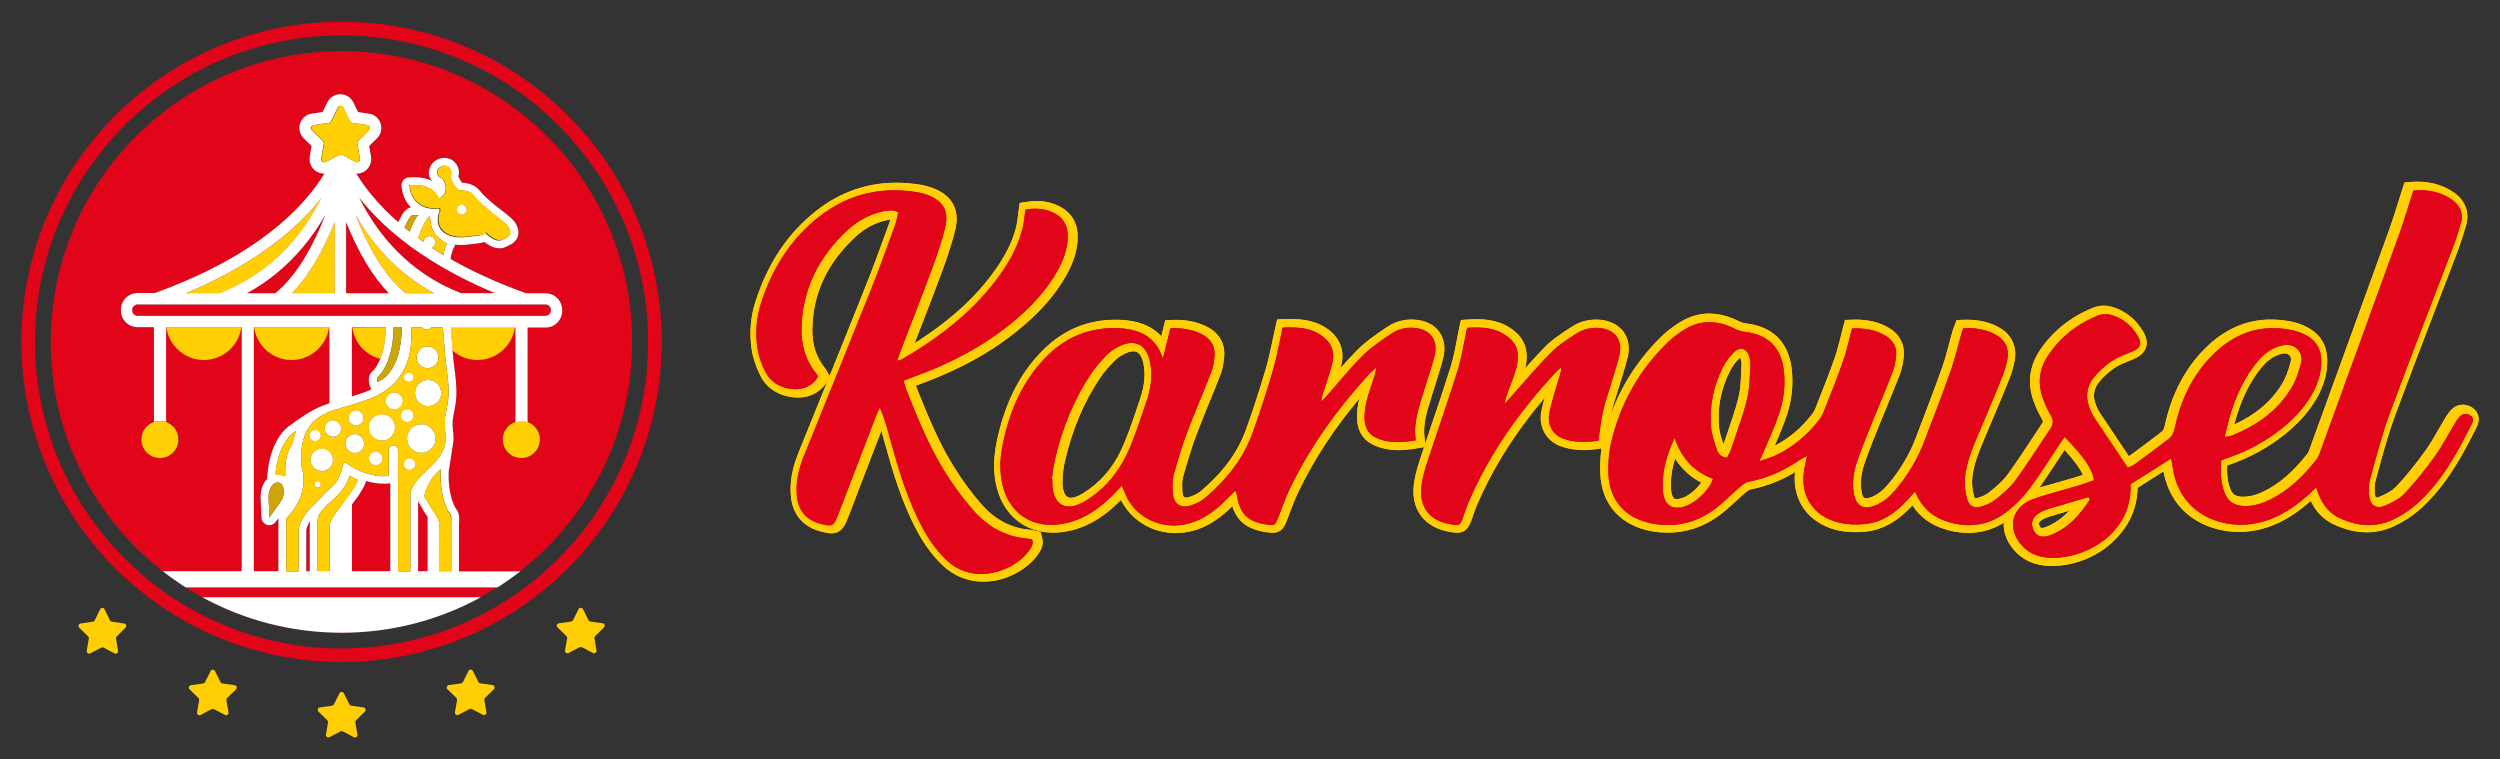 <?xml version="1.0" encoding="utf-8"?>
<!-- Generator: Adobe Illustrator 28.0.0, SVG Export Plug-In . SVG Version: 6.00 Build 0)  -->
<svg version="1.1" id="Capa_1" xmlns="http://www.w3.org/2000/svg" xmlns:xlink="http://www.w3.org/1999/xlink" x="0px" y="0px"
	 viewBox="0 0 2034.8 617.9" style="enable-background:new 0 0 2034.8 617.9;" xml:space="preserve">
<rect x="0" y="0" width="2034.8" height="617.9" fill="#333333" stroke="none"/>
<style type="text/css">
	.st0{fill:#E20419;}
	.st1{fill:#FFCF03;}
	.st2{fill:#FFFFFF;}
	.st3{fill:#CCA606;}
</style>
<g>
	<g>
		<path class="st0" d="M151.1,478.1c4.4,2.8,8.9,5.5,13.5,8c1.3,0.7,2.6,1.4,4,2.1c1.6,0.9,3.3,1.7,4.9,2.5c0.9,0.4,1.8,0.9,2.7,1.3
			c1.5,0.7,3,1.4,4.5,2.1c1.1,0.5,2.2,1,3.3,1.5c1.1,0.5,2.2,1,3.3,1.4c0.8,0.3,1.7,0.7,2.5,1c0.6,0.3,1.2,0.5,1.9,0.7
			c1.1,0.4,2.1,0.8,3.2,1.2c0.5,0.2,1,0.4,1.5,0.6c1.1,0.4,2.1,0.8,3.2,1.1c0.8,0.3,1.6,0.6,2.5,0.9c1.9,0.6,3.7,1.2,5.6,1.8
			c0.6,0.2,1.1,0.3,1.7,0.5c0.9,0.3,1.9,0.6,2.9,0.9c2,0.6,4.1,1.1,6.2,1.7c1,0.3,2.1,0.5,3.1,0.8c1,0.3,2.1,0.5,3.1,0.7
			c0.5,0.1,1,0.2,1.5,0.3c1.5,0.3,2.9,0.7,4.4,0.9c0.9,0.2,1.7,0.4,2.6,0.5c1,0.2,1.9,0.4,2.9,0.5c1,0.2,1.9,0.3,2.9,0.5
			c0.5,0.1,1,0.2,1.5,0.2c0.5,0.1,1,0.2,1.5,0.2c1.4,0.2,2.8,0.4,4.2,0.6c0.6,0.1,1.1,0.2,1.7,0.2c2,0.3,4,0.5,5.9,0.7
			c0.8,0.1,1.6,0.2,2.3,0.2c1.9,0.2,3.9,0.3,5.9,0.5c0.6,0,1.2,0.1,1.8,0.1c0.3,0,0.6,0,0.9,0.1c1.7,0.1,3.4,0.2,5.1,0.2
			c0.6,0,1.2,0,1.8,0c1.1,0,2.1,0.1,3.2,0.1c1.1,0,2.1,0,3.2,0c1.1,0,2.1,0,3.2,0c1.1,0,2.1,0,3.2-0.1c0.5,0,1,0,1.5,0
			c2.3-0.1,4.5-0.2,6.8-0.3c0.5,0,1-0.1,1.5-0.1c1.9-0.1,3.8-0.3,5.7-0.5c0.8-0.1,1.5-0.1,2.3-0.2c2-0.2,4-0.4,5.9-0.7
			c0.6-0.1,1.3-0.2,1.9-0.3c0.9-0.1,1.8-0.3,2.7-0.4c0.9-0.1,1.8-0.3,2.7-0.4c0.5-0.1,1-0.1,1.5-0.2c1-0.2,1.9-0.3,2.9-0.5
			c1-0.2,1.9-0.4,2.9-0.5c1-0.2,1.9-0.4,2.9-0.6c0.6-0.1,1.3-0.3,1.9-0.4c0.6-0.1,1.3-0.3,1.9-0.4c0.7-0.1,1.3-0.3,2-0.4
			c1.4-0.3,2.9-0.7,4.3-1c1.4-0.4,2.8-0.7,4.3-1.1c0.7-0.2,1.5-0.4,2.2-0.6c1-0.3,2-0.6,3-0.9c3-0.9,6-1.8,8.9-2.9
			c0.7-0.2,1.3-0.4,1.9-0.7c1.1-0.4,2.1-0.7,3.2-1.1c0.7-0.2,1.3-0.5,1.9-0.7c0.7-0.2,1.3-0.5,1.9-0.7c0.9-0.3,1.8-0.7,2.7-1.1
			c0.9-0.4,1.8-0.7,2.7-1.1c1.1-0.5,2.2-0.9,3.3-1.4c1.1-0.5,2.2-1,3.3-1.5c1.5-0.7,3.1-1.4,4.6-2.1c0.9-0.4,1.8-0.9,2.7-1.3
			c0.5-0.2,1-0.5,1.5-0.7c1.2-0.6,2.3-1.2,3.4-1.8c1.3-0.7,2.7-1.4,4-2.1c4.6-2.5,9.1-5.2,13.5-8H151.1z M249.3,432v32.9h2.8v-37.5
			c0-1.1,0-2.2,0.1-3.3C249.6,428.4,249.3,431.5,249.3,432z M357.2,425c-0.1-0.6-0.2-1.1-0.4-1.7C356.9,423.9,357.1,424.5,357.2,425
			c0.3,2.1,0.2,4.5,0.1,6.8C357.4,429.5,357.5,427.2,357.2,425z M365.1,416.3c-0.2-0.3-0.3-0.6-0.5-0.8
			C364.8,415.7,365,416,365.1,416.3c0.1,0.2,0.2,0.4,0.3,0.6C365.3,416.7,365.2,416.5,365.1,416.3z M357.2,464.9
			C357.2,464.9,357.2,464.9,357.2,464.9l10,0v0H357.2z M320.4,266.3L320.4,266.3l6.6,0v0H320.4z M206.6,266.3v198.6h20v-43l-2.2,3.1
			c-1.2,1.7-3.2,2.7-5.2,2.7c-0.6,0-1.2-0.1-1.8-0.3c-2.6-0.8-4.5-3.1-4.6-5.8l-0.7-15.9c-0.2-3.5,0.7-10.7,4.9-15.3
			c0.1-0.1,0.2-0.2,0.2-0.2l0.5-4.6v0l0.2-1.6l0-0.1c2.5-21.4,10.8-31.4,16-35.8c0,0,0,0,0.1-0.1c0.1,0,0.1-0.1,0.2-0.1
			c0.1-0.1,0.1-0.1,0.2-0.2c0.1-0.1,0.2-0.2,0.4-0.3c0.2-0.1,0.3-0.2,0.5-0.4c0,0,0,0,0,0c4.4-3.4,18.1-13.5,28.2-16.9
			c0,0,0,0,0.1,0c1.5-0.6,3-1.2,4.5-1.7v-61.9H206.6z M336.1,175c-1.8,0-4.7,5.3-6.9,10.1c1.3,1.1,2.7,2.2,4.1,3.3
			c0.9-2.4,2.1-4.8,3.2-7.1c0.6-1.2,1.2-2.5,1.9-3.7c0.5-0.9,1.3-2.3,2.4-2.6c0.1,0,0.2-0.1,0.3-0.1H336.1z M357.1,193.4
			C357.1,193.4,357.1,193.4,357.1,193.4c-3.9-3.3-6.3-7.8-6.7-13c0-0.1,0-0.1,0-0.2c-0.2-1.4-0.4-2.9-0.5-4.5c-0.2,0-0.3,0-0.5-0.1
			c-0.1,0.1-0.2,0.2-0.2,0.2c-0.4,0.4-0.7,0.8-1,1.2c-3.5,5-6,10.8-7.9,16.6v0c1,0.7,2.1,1.5,3.1,2.2c0.4,0.3,0.8,0.6,1.2,0.9v0
			c0.1-2.6,2.2-4.7,4.8-4.7c2.7,0,4.8,2.2,4.8,4.8c0,2-1.2,3.6-2.9,4.4c3,2,6.1,3.9,9.4,5.9c0.3-1.3,0.6-2.7,1-4
			c0.5-1.8,1.1-3.7,2.2-5.3C364,198,360.6,196.9,357.1,193.4z M355.5,140.1C355.5,140.1,355.5,140.1,355.5,140.1
			C355.5,140.1,355.5,140.1,355.5,140.1c0.1-0.2,0.1-0.4,0.1-0.6C355.6,139.7,355.5,139.9,355.5,140.1z M357.4,173.7
			c-0.1,0.4-0.2,0.8-0.3,1.2C357.2,174.5,357.3,174.1,357.4,173.7c0-0.1,0.1-0.1,0.1-0.2C357.4,173.6,357.4,173.6,357.4,173.7z
			 M358.2,171.1l-0.3-1.6c-0.2,0-0.4,0-0.5,0c0.2,0,0.4,0,0.5,0L358.2,171.1c0,0.1,0,0.2,0,0.4C358.2,171.3,358.3,171.2,358.2,171.1
			z M361.4,188.7L361.4,188.7C361.4,188.8,361.5,188.8,361.4,188.7C361.5,188.8,361.4,188.8,361.4,188.7z M367.3,140.4
			c0-0.2,0-0.5-0.1-0.7C367.3,139.9,367.3,140.1,367.3,140.4c0,0.1,0,0.3-0.1,0.5C367.3,140.7,367.3,140.5,367.3,140.4z
			 M368.7,192.2c0.8,0.2,1.7,0.4,2.5,0.5C370.3,192.6,369.5,192.4,368.7,192.2z M375.9,166.7c-2.1,0-3.9,1.7-3.9,3.9
			c0,2.1,1.7,3.9,3.9,3.9c2.1,0,3.9-1.7,3.9-3.9C379.7,168.5,378,166.7,375.9,166.7z M382.9,156.7c-0.6-0.3-1.2-0.6-1.9-0.8
			C381.7,156.1,382.3,156.4,382.9,156.7c0.2,0.1,0.3,0.2,0.5,0.3C383.2,156.9,383.1,156.8,382.9,156.7z M384,192.3
			c-0.5,0.1-1.1,0.1-1.6,0.2C382.9,192.4,383.4,192.3,384,192.3c0.2,0,0.4,0,0.7-0.1C384.4,192.2,384.2,192.2,384,192.3z
			 M384.9,158.3c0.4,0.4,0.9,0.9,1.3,1.4C385.8,159.2,385.4,158.7,384.9,158.3z M389.2,163.2L389.2,163.2c2,2,4,3.9,6.1,5.7
			C393.3,167.1,391.2,165.2,389.2,163.2z M406.5,195.7h-0.3C406.4,195.7,406.5,195.7,406.5,195.7c0.4,0,0.8,0,1.1-0.1
			C407.3,195.7,406.9,195.7,406.5,195.7z M409.2,179.9c-0.6-0.5-1.1-0.9-1.7-1.4C408,179,408.6,179.5,409.2,179.9
			c0.4,0.3,0.7,0.6,1.1,0.9C409.9,180.5,409.5,180.3,409.2,179.9z M410.2,180.9c0.7,0.6,1.4,1.2,2,1.8
			C411.6,182,410.9,181.4,410.2,180.9z M278,41.6c-130.7,0-236.7,106-236.7,236.7c0,75.8,35.7,143.3,91.1,186.7h64.2V266.3h-61.5
			v77.1c5.9,2,10.1,7.6,10.1,14.2c0,8.3-6.7,15.1-15,15.1c-8.3,0-15.1-6.7-15.1-15.1c0-6.6,4.2-12.2,10.1-14.2v-77.1H112
			c-7.5,0-13.6-6.1-13.6-13.6v-0.5c0-1.5,0.3-3,0.7-4.4c0-0.1,0-0.2,0.1-0.3c1.9-5.2,6.9-9,12.8-9h14.1
			c80.3-29.2,119.3-66.7,138.1-97.2c-0.1,0-0.3,0-0.4,0c-3.5,0-6.8-1.5-9-4.2c-2.2-2.7-3.2-6.2-2.6-9.6l1.5-8.7l-6.4-6.2
			c-3.2-3.1-4.4-7.8-3-12.1c1.4-4.3,5-7.4,9.5-8l8.8-1.3l3.9-7.9c2-4.1,6-6.6,10.6-6.6c4.5,0,8.6,2.5,10.6,6.6l3.9,7.9l8.8,1.3
			c4.5,0.7,8.1,3.7,9.5,8c1.4,4.3,0.3,8.9-3,12.1l-6.3,6.2l1.5,8.7c0.6,3.4-0.4,6.9-2.6,9.6c-2.3,2.7-5.5,4.2-9,4.2
			c-0.1,0-0.3,0-0.4,0c7.6,12.3,18.5,25.9,34.1,39.5c3.9-8.1,6.8-11.4,10.4-12.1c-1.8-1.8-3.1-3.7-4.2-5.4c-3.4-6-3.5-11.9-3.5-12.5
			c0-3.3,2.5-6.1,5.8-6.4c1.5-0.1,3-0.2,4.4-0.2c6.2,0,10.9,1.2,14.5,3c-0.8-0.9-1.3-1.8-1.6-2.6c-1.1-2.4-0.9-4.5-0.7-5.6
			c1-6.2,6.1-10.5,12.4-10.5c6.7,0,11.7,4.9,12,11.7c0.1,1.3-0.2,2.4-0.5,3.4c1.4,3.3,2.5,4.6,3.1,5.1c2.9,0.2,6.6,0.8,9.8,2.6
			c2.7,1.5,4.5,3.8,6,5.6c0.6,0.7,1.2,1.4,1.7,1.9c1.9,1.9,3.9,3.7,5.9,5.5c2.2,1.9,4.5,3.7,7,5.6c2.2,1.7,4.5,3.4,6.7,5.3
			c0.3,0.2,0.6,0.5,0.9,0.7c2.8,2.3,6.6,5.5,7.6,11.4c0.6,3.7-0.5,7.1-3.2,9.6c-1.8,1.6-3.8,2.6-5.5,3.4c-0.5,0.2-1,0.4-1.3,0.6
			c-0.1,0.1-0.2,0.1-0.4,0.2c-1.5,0.7-3.1,1-4.8,1c-4.7,0-9.2-2.7-12.2-5.1c-2.7,0.9-5.5,1.2-7.8,1.4c-0.6,0.1-1.2,0.1-1.7,0.2
			c-3.2,0.4-6.3,0.8-9.5,0.8c-1.7,0-3.4-0.1-5-0.3c-0.2,0.9-0.5,1.7-1,2.5c-0.6,0.9-1.1,2.3-1.4,3.5c-0.5,1.9-0.9,3.8-1.3,5.7
			c17.2,9.8,37.4,19.2,61.4,27.9H444c7.5,0,13.6,6.1,13.6,13.6v0.5c0,7.5-6.1,13.6-13.6,13.6h-14.7v77.1c5.9,2,10.1,7.6,10.1,14.2
			c0,8.3-6.7,15.1-15.1,15.1c-8.3,0-15.1-6.7-15.1-15.1c0-6.6,4.2-12.2,10.1-14.2v-77.1h-52.6v0c0.4,6,0.9,12.3,1.5,19v0
			c0.1,1.2,0.2,2.5,0.3,3.7c0.3,3.3,0.7,6.6,1.1,9.9c1,7.6,2,15.5,1.6,23.6c-0.2,4.2-1,8.1-1.7,11.9c-0.4,2-0.7,3.8-1,5.7
			c-0.6,3.7-0.2,7.1,0.1,11c0.1,1.1,0.2,2.2,0.3,3.3c0.1,1.7,0.1,3.9-0.3,6.4l-0.1,0.3l-3.5,22.4c-0.3,8.9,0.7,16.8,2.9,23.5
			c0.8,2.3,1.6,4.3,2.6,6.1c0.1,0.2,0.3,0.4,0.5,0.7c0.5,0.8,1.3,1.9,1.8,3.3c1,2.7,0.8,5.2,0.7,7c0,0.5-0.1,1-0.1,1.3
			c0,8.7,0,17.6,0,26.2c0,4.4,0,8.7,0,13.1h50c55.5-43.3,91.1-110.8,91.1-186.7C514.7,147.5,408.7,41.6,278,41.6z M350.8,211.9
			c-23.5-14.7-42.7-31.4-57.2-49.5c-0.4-0.5-0.9-1.1-1.3-1.6c14.6,29.4,39.8,61.1,82.9,77.8h27.6
			C383.6,230.6,366.2,221.6,350.8,211.9z M328.7,222.1c-15.5-12.8-28.7-28.7-39.4-47.3c9.3,23.8,22.7,49.2,40.9,63.9h23.1
			C344.5,233.9,336.3,228.4,328.7,222.1z M281.7,180.7c0,0,0-0.1,0-0.1v58h34.8C303.5,225.3,291.9,206,281.7,180.7z M237.6,238.7
			h34.8v-58C262.3,205.9,250.7,225.3,237.6,238.7z M260.6,162.4c-14.5,18.1-33.7,34.8-57.2,49.5c-15.5,9.7-32.9,18.6-52,26.7H179
			c43-16.8,68.1-48.3,82.8-77.7C261.4,161.5,261,161.9,260.6,162.4z M225.5,222.1c-7.7,6.3-15.9,11.8-24.6,16.6h23.1
			c18.2-14.7,31.6-40.1,40.9-63.9C254.2,193.4,241,209.3,225.5,222.1z M286.5,266.3v56.4c5.5-1.6,10.9-3.4,15.8-5.7
			c-3.4-6.5-1.7-10.9-1-12.4h0c0-0.1,0.1-0.1,0.1-0.1c0,0,0,0,0,0c0,0,0.1-0.1,0.1-0.1c0,0,0-0.1,0-0.1c0-0.1,0.1-0.1,0.1-0.1
			c0.8-1.4,2-2.5,2.8-3.1c0.1-0.1,0.2-0.1,0.3-0.2c0.8-1,1.6-2.3,2.3-3.5c1-1.6,1.8-3.4,2.6-5.2c0.5-1.2,0.9-2.4,1.3-3.7
			c2.2-7,3-14.5,3.2-22.1v0H286.5z M256.5,350c-2.5,0-4.5,2-4.5,4.5c0,2.5,2,4.5,4.5,4.5c2.5,0,4.5-2,4.5-4.5
			C261,352,259,350,256.5,350z M258.4,391.7c-1.4,0-2.5,1.1-2.5,2.5s1.1,2.5,2.5,2.5c1.4,0,2.5-1.1,2.5-2.5S259.8,391.7,258.4,391.7
			z M286.9,380c0.5,0.3,1.1,0.6,1.6,0.9C287.9,380.6,287.4,380.3,286.9,380z M305.8,367.8c-3,0-5.4,2.4-5.4,5.4c0,3,2.4,5.4,5.4,5.4
			c3,0,5.4-2.4,5.4-5.4C311.2,370.2,308.8,367.8,305.8,367.8z M310.8,337.3c-5.9,0-10.6,4.8-10.6,10.6c0,5.9,4.8,10.6,10.6,10.6
			c5.9,0,10.6-4.8,10.6-10.6C321.4,342.1,316.6,337.3,310.8,337.3z M320.9,319.6c-3.7,0-6.8,3-6.8,6.8c0,3.7,3,6.8,6.8,6.8
			c3.7,0,6.8-3,6.8-6.8C327.7,322.6,324.6,319.6,320.9,319.6z M331.3,333.2c-2.8,0-5.1,2.3-5.1,5.1c0,2.8,2.3,5.1,5.1,5.1
			c2.8,0,5.1-2.3,5.1-5.1C336.4,335.5,334.1,333.2,331.3,333.2z M332.6,303.3c-2.1,0-3.7,1.7-3.7,3.7c0,2.1,1.7,3.7,3.7,3.7
			c2.1,0,3.7-1.7,3.7-3.7C336.4,304.9,334.7,303.3,332.6,303.3z M333.3,373.2c-2.5,0-4.6,2.1-4.6,4.6c0,2.5,2.1,4.6,4.6,4.6
			c2.5,0,4.6-2.1,4.6-4.6C337.9,375.3,335.9,373.2,333.3,373.2z M343.2,266.3h-8.4v0L343.2,266.3L343.2,266.3z M286.8,388.6
			c-0.1-0.1-0.2-0.1-0.3-0.1c0.2,0.1,0.4,0.2,0.7,0.3C287,388.7,286.9,388.6,286.8,388.6z M286.5,388.4L286.5,388.4
			C286.5,388.4,286.5,388.4,286.5,388.4C286.5,388.4,286.5,388.4,286.5,388.4z M282.7,405.1c1.3-1.7,2.6-3.4,3.8-5.1
			C285.3,401.7,284,403.4,282.7,405.1z M284.3,387.3C284.2,387.3,284.2,387.3,284.3,387.3c0,0,0.1,0.1,0.1,0.1
			C284.3,387.3,284.3,387.3,284.3,387.3z M284.2,387.3C284.2,387.3,284.2,387.3,284.2,387.3L284.2,387.3
			C284.2,387.3,284.2,387.3,284.2,387.3z M268.9,408.8c-0.3,0.2-0.5,0.5-0.8,0.7C268.4,409.3,268.6,409.1,268.9,408.8
			c0.6-0.5,1.2-1.1,1.9-1.7C270.2,407.7,269.5,408.3,268.9,408.8z M258.4,464.9L258.4,464.9l10,0v0H258.4z M444,247.9H112
			c-2.4,0-4.4,2-4.4,4.4v0.5c0,2.4,2,4.4,4.4,4.4H444c2.4,0,4.4-2,4.4-4.4v-0.5C448.4,249.9,446.4,247.9,444,247.9z M316.9,393.6
			c-1.4,0.1-2.8,0.2-4.2,0.2c-5.4,0-10.4-0.9-14.9-2.2c-0.1,0.6-0.2,1.2-0.5,1.8c-2.8,6.7-6.9,12.1-10.9,17.2v54.4h31.1v-71.4
			C317.4,393.6,317.1,393.6,316.9,393.6z M347.6,420c-0.9-1.2-1.8-2.5-2.6-3.9l-1.5-2.7l-3.2-5.5v56.9h7.7v-44.4
			C347.9,420.3,347.7,420.2,347.6,420z M224.1,385.8L224.1,385.8l8.3,1.6c0,0-0.4-2.9-0.2-7c0-0.7,0.1-1.5,0.1-2.3
			c0.1-0.8,0.2-1.6,0.3-2.4c0.1-0.5,0.2-1.1,0.3-1.6c0.1-0.4,0.2-0.8,0.3-1.3c0.1-0.3,0.1-0.6,0.2-0.9c0.1-0.4,0.2-0.8,0.3-1.2
			c0.1-0.5,0.3-1.1,0.5-1.6c0.1-0.4,0.3-0.8,0.5-1.3c0.2-0.4,0.3-0.9,0.5-1.3c0.2-0.4,0.4-0.9,0.6-1.3c0.2-0.4,0.4-0.9,0.7-1.3
			c0.1-0.2,0.2-0.4,0.4-0.6c0.1-0.2,0.3-0.4,0.4-0.6l3.8-12C241,350.9,227.1,357,224.1,385.8z M230.3,396.3
			c-0.1-0.2-0.1-0.4-0.2-0.6c-0.1-0.3-0.3-0.6-0.4-0.8c-0.1-0.2-0.2-0.3-0.4-0.5c0,0,0,0,0,0c-0.1-0.2-0.3-0.3-0.5-0.5c0,0,0,0,0,0
			c-0.1-0.1-0.3-0.2-0.4-0.3c-0.2-0.1-0.4-0.3-0.7-0.4c-0.1-0.1-0.3-0.1-0.4-0.2c-0.1-0.1-0.3-0.1-0.5-0.1c-0.1,0-0.3-0.1-0.4-0.1
			c0,0-0.1,0-0.1,0c-0.2,0-0.3,0-0.5,0c0,0-0.1,0-0.1,0c-0.3,0-0.5,0-0.8,0.1c-0.1,0-0.2,0-0.3,0.1c-0.2,0-0.3,0.1-0.5,0.1
			c-0.1,0-0.1,0-0.2,0.1c-0.1,0-0.1,0.1-0.2,0.1c-0.1,0.1-0.3,0.1-0.4,0.2c-0.1,0.1-0.3,0.1-0.4,0.2c-0.1,0.1-0.3,0.2-0.4,0.3
			c-0.1,0.1-0.3,0.2-0.4,0.4c-0.1,0.1-0.3,0.3-0.4,0.4c-0.2,0.2-0.4,0.5-0.6,0.7c-0.8,1-1.3,2.3-1.7,3.6c-0.1,0.2-0.1,0.5-0.2,0.7
			c-0.1,0.4-0.2,0.7-0.3,1.1c-0.1,0.4-0.1,0.7-0.2,1.1c0,0.3-0.1,0.6-0.1,0.9c-0.1,0.9-0.1,1.7-0.1,2.5l0,0.4l0,0.3l0,0.7l0.1,1.3
			l0.5,10.9l0,0.7l0,1c0,0.4,0,0.7,0,0.7h0v0l9.5-13.5C228.7,407.8,232.3,403.1,230.3,396.3z"/>
	</g>
	<path class="st1" d="M261.8,161c-14.6,29.4-39.8,60.9-82.8,77.7h-27.6c19.2-8.1,36.6-17,52-26.7c23.5-14.7,42.7-31.4,57.2-49.5
		C261,161.9,261.4,161.5,261.8,161z"/>
	<path class="st1" d="M272.5,180.6v58h-34.8C250.7,225.3,262.3,205.9,272.5,180.6z"/>
	<path class="st1" d="M353.3,238.7h-23.1c-18.2-14.7-31.6-40.1-40.9-63.9c10.6,18.7,23.8,34.5,39.4,47.3
		C336.3,228.4,344.5,233.9,353.3,238.7z"/>
	<path class="st0" d="M278,17.7c-143.9,0-260.6,116.7-260.6,260.6S134.1,538.8,278,538.8c143.9,0,260.6-116.7,260.6-260.6
		S421.9,17.7,278,17.7z M454.4,454.7c-22.9,22.9-49.6,40.9-79.3,53.5c-30.7,13-63.4,19.6-97.1,19.6c-33.7,0-66.4-6.6-97.1-19.6
		c-29.7-12.6-56.4-30.6-79.3-53.5c-22.9-22.9-40.9-49.6-53.5-79.3c-13-30.8-19.6-63.4-19.6-97.1s6.6-66.4,19.6-97.1
		c12.6-29.7,30.6-56.4,53.5-79.3s49.6-40.9,79.3-53.5c30.8-13,63.4-19.6,97.1-19.6c33.7,0,66.4,6.6,97.1,19.6
		c29.7,12.6,56.4,30.6,79.3,53.5c22.9,22.9,40.9,49.6,53.5,79.3c13,30.8,19.6,63.4,19.6,97.1s-6.6,66.4-19.6,97.1
		C495.3,405.1,477.3,431.8,454.4,454.7z"/>
	<g>
		<path class="st2" d="M391.4,486.1C357.7,504.5,319.1,515,278,515c-41.1,0-79.7-10.5-113.4-28.9H391.4z"/>
	</g>
	<g>
		<path class="st2" d="M343.5,196c0.4,0.3,0.8,0.6,1.2,0.9v0C344.3,196.6,343.9,196.3,343.5,196z M98.4,247.9h0.7
			c0-0.1,0-0.2,0.1-0.3C98.9,247.7,98.6,247.8,98.4,247.9z"/>
	</g>
	<path class="st1" d="M267.8,266.3c-2,15.1-14.9,26.7-30.5,26.7s-28.5-11.7-30.5-26.7H267.8z"/>
	<path class="st1" d="M196.4,266.3c-2,15.1-14.9,26.7-30.5,26.7c-15.6,0-28.5-11.7-30.5-26.7H196.4z"/>
	<path class="st1" d="M314,266.3c-0.1,7.6-0.9,15.1-3.2,22.1c-0.4,1.3-0.8,2.5-1.3,3.7c-12-3.1-21.2-13.2-22.8-25.7H314z"/>
	<path class="st1" d="M419.1,266.3c-2,15.1-14.9,26.7-30.5,26.7c-7.8,0-14.9-2.9-20.3-7.7v0c-0.6-6.8-1.1-13.1-1.5-19H419.1z"/>
	<g>
		<path class="st2" d="M356.9,290.8c0,4.9-4,8.9-8.9,8.9h0c-4.9,0-8.9-4-8.9-8.9c0-4.9,4-8.9,8.9-8.9h0
			C352.9,281.9,356.9,285.9,356.9,290.8z"/>
	</g>
	<g>
		<path class="st2" d="M357.3,431.8c0.1-2.3,0.2-4.6-0.1-6.8c-0.1-0.6-0.2-1.1-0.4-1.7c0.2,0.5,0.3,1.1,0.4,1.7
			C357.5,427.2,357.4,429.5,357.3,431.8z"/>
	</g>
	<g>
		<path class="st2" d="M357.9,464.9L357.9,464.9l-0.7,0c0,0,0,0,0,0H357.9z"/>
	</g>
	<path class="st1" d="M145.2,357.7c0,8.3-6.7,15.1-15,15.1c-8.3,0-15.1-6.7-15.1-15.1c0-6.6,4.2-12.2,10.1-14.2
		c1.5-0.5,3.2-0.8,5-0.8c1.7,0,3.4,0.3,4.9,0.8C141,345.5,145.2,351.1,145.2,357.7z"/>
	<path class="st1" d="M439.4,357.7c0,8.3-6.7,15.1-15.1,15.1c-8.3,0-15.1-6.7-15.1-15.1c0-6.6,4.2-12.2,10.1-14.2
		c1.5-0.5,3.2-0.8,5-0.8c1.7,0,3.4,0.3,4.9,0.8C435.2,345.5,439.4,351.1,439.4,357.7z"/>
	<g>
		<path class="st1" d="M471.7,526.8l-8.9,4.7c-1.5,0.8-3.2-0.5-2.9-2.1l1.7-9.9c0.1-0.6-0.1-1.3-0.6-1.8l-7.2-7
			c-1.2-1.1-0.5-3.2,1.1-3.4l10-1.4c0.6-0.1,1.2-0.5,1.5-1.1l4.5-9c0.7-1.5,2.8-1.5,3.6,0l4.5,9c0.3,0.6,0.8,1,1.5,1.1l10,1.4
			c1.6,0.2,2.3,2.2,1.1,3.4l-7.2,7c-0.5,0.5-0.7,1.1-0.6,1.8l1.7,9.9c0.3,1.6-1.4,2.9-2.9,2.1l-8.9-4.7
			C473,526.5,472.3,526.5,471.7,526.8z"/>
		<path class="st1" d="M382.1,577.1l-8.9,4.7c-1.5,0.8-3.2-0.5-2.9-2.1l1.7-9.9c0.1-0.6-0.1-1.3-0.6-1.8l-7.2-7
			c-1.2-1.1-0.5-3.2,1.1-3.4l10-1.4c0.6-0.1,1.2-0.5,1.5-1.1l4.5-9c0.7-1.5,2.8-1.5,3.6,0l4.5,9c0.3,0.6,0.8,1,1.5,1.1l10,1.4
			c1.6,0.2,2.3,2.2,1.1,3.4l-7.2,7c-0.5,0.5-0.7,1.1-0.6,1.8l1.7,9.9c0.3,1.6-1.4,2.9-2.9,2.1l-8.9-4.7
			C383.3,576.8,382.6,576.8,382.1,577.1z"/>
		<path class="st1" d="M277.1,595.3l-8.9,4.7c-1.5,0.8-3.2-0.5-2.9-2.1l1.7-9.9c0.1-0.6-0.1-1.3-0.6-1.8l-7.2-7
			c-1.2-1.1-0.5-3.2,1.1-3.4l10-1.4c0.6-0.1,1.2-0.5,1.5-1.1l4.5-9c0.7-1.5,2.8-1.5,3.6,0l4.5,9c0.3,0.6,0.8,1,1.5,1.1l10,1.4
			c1.6,0.2,2.3,2.2,1.1,3.4l-7.2,7c-0.5,0.5-0.7,1.1-0.6,1.8l1.7,9.9c0.3,1.6-1.4,2.9-2.9,2.1l-8.9-4.7
			C278.4,595,277.7,595,277.1,595.3z"/>
		<path class="st1" d="M172.2,577.2l-8.9,4.7c-1.5,0.8-3.2-0.5-2.9-2.1l1.7-9.9c0.1-0.6-0.1-1.3-0.6-1.8l-7.2-7
			c-1.2-1.1-0.5-3.2,1.1-3.4l10-1.4c0.6-0.1,1.2-0.5,1.5-1.1l4.5-9c0.7-1.5,2.8-1.5,3.6,0l4.5,9c0.3,0.6,0.8,1,1.5,1.1l10,1.4
			c1.6,0.2,2.3,2.2,1.1,3.4l-7.2,7c-0.5,0.5-0.7,1.1-0.6,1.8l1.7,9.9c0.3,1.6-1.4,2.9-2.9,2.1l-8.9-4.7
			C173.4,576.9,172.8,576.9,172.2,577.2z"/>
		<path class="st1" d="M94.4,519.8l1.7,9.9c0.3,1.6-1.4,2.9-2.9,2.1l-8.9-4.7c-0.6-0.3-1.3-0.3-1.9,0l-8.9,4.7
			c-1.5,0.8-3.2-0.5-2.9-2.1l1.7-9.9c0.1-0.6-0.1-1.3-0.6-1.8l-7.2-7.1c-1.2-1.1-0.5-3.2,1.1-3.4l10-1.5c0.6-0.1,1.2-0.5,1.5-1.1
			l4.4-9c0.7-1.5,2.8-1.5,3.6,0l4.4,9c0.3,0.6,0.8,1,1.5,1.1l10,1.5c1.6,0.2,2.3,2.2,1.1,3.4L95,518
			C94.5,518.5,94.3,519.1,94.4,519.8z"/>
	</g>
	<path class="st0" d="M448.4,252.3v0.5c0,2.4-2,4.4-4.4,4.4H112c-2.4,0-4.4-2-4.4-4.4v-0.5c0-2.4,2-4.4,4.4-4.4H444
		C446.4,247.9,448.4,249.9,448.4,252.3z"/>
	<g>
		<path class="st2" d="M444,238.7h-15.9c-24-8.7-44.2-18.1-61.4-27.9c0.3-1.9,0.7-3.9,1.3-5.7c0.3-1.1,0.8-2.5,1.4-3.5
			c0.5-0.8,0.9-1.6,1-2.5c1.6,0.2,3.2,0.3,5,0.3c3.3,0,6.4-0.4,9.5-0.8c0.5-0.1,1.1-0.1,1.7-0.2c2.3-0.3,5.1-0.6,7.8-1.4
			c3,2.4,7.4,5.1,12.2,5.1c1.7,0,3.3-0.3,4.8-1c0.1,0,0.2-0.1,0.4-0.2c0.4-0.2,0.9-0.4,1.3-0.6c1.7-0.8,3.8-1.7,5.5-3.4
			c2.7-2.5,3.8-5.9,3.2-9.6c-1-5.8-4.8-9-7.6-11.4c-0.3-0.2-0.6-0.5-0.9-0.7c-2.2-1.9-4.5-3.6-6.7-5.3c-2.5-1.9-4.8-3.7-7-5.6
			c-2-1.8-4-3.7-5.9-5.5c-0.5-0.5-1.1-1.2-1.7-1.9c-1.5-1.8-3.3-4-6-5.6c-3.2-1.8-6.9-2.4-9.8-2.6c-0.5-0.5-1.7-1.8-3.1-5.1
			c0.3-1,0.5-2.1,0.5-3.4c-0.3-6.8-5.4-11.7-12-11.7c-6.3,0-11.3,4.3-12.4,10.5c-0.2,1.1-0.4,3.2,0.7,5.6c0.3,0.8,0.9,1.7,1.6,2.6
			c-3.6-1.8-8.4-3-14.5-3c-1.4,0-2.9,0.1-4.4,0.2c-3.3,0.3-5.8,3.1-5.8,6.4c0,0.6,0.1,6.5,3.5,12.5c1,1.8,2.4,3.7,4.2,5.4
			c-3.6,0.7-6.6,4-10.4,12.1c-15.6-13.6-26.5-27.1-34.1-39.5c0.1,0,0.3,0,0.4,0c3.5,0,6.8-1.5,9-4.2c2.2-2.7,3.2-6.1,2.6-9.6
			l-1.5-8.7l6.3-6.2c3.2-3.1,4.4-7.8,3-12.1c-1.4-4.3-5-7.4-9.5-8l-8.8-1.3l-3.9-7.9c-2-4.1-6.1-6.6-10.6-6.6
			c-4.5,0-8.6,2.5-10.6,6.6l-3.9,7.9l-8.8,1.3c-4.5,0.7-8.1,3.7-9.5,8c-1.4,4.3-0.2,8.9,3,12.1l6.4,6.2l-1.5,8.7
			c-0.6,3.4,0.4,6.9,2.6,9.6c2.3,2.7,5.5,4.2,9,4.2c0.1,0,0.3,0,0.4,0c-18.8,30.5-57.8,68.1-138.1,97.2H112c-5.9,0-10.9,3.7-12.8,9
			c0,0.1-0.1,0.2-0.1,0.3c-0.5,1.4-0.7,2.9-0.7,4.4v0.5c0,7.5,6.1,13.6,13.6,13.6h13.3v77.1c1.5-0.5,3.2-0.8,5-0.8
			c1.7,0,3.4,0.3,4.9,0.8v-77.1h61.5v198.6h-64.2c3.5,2.8,7.2,5.5,10.9,8c0.8,0.5,1.5,1.1,2.3,1.6c0.6,0.4,1.3,0.9,1.9,1.3
			c1.1,0.8,2.3,1.5,3.5,2.3h253.8c0.8-0.5,1.6-1,2.4-1.5c0.5-0.4,1.1-0.7,1.6-1.1c3.4-2.3,6.8-4.6,10.1-7.1c0.8-0.6,1.5-1.1,2.3-1.7
			c0.7-0.6,1.5-1.2,2.3-1.7h-50c0-4.4,0-8.7,0-13.1c0-8.6,0-17.5,0-26.2c0-0.4,0-0.8,0.1-1.3c0.1-1.9,0.3-4.4-0.7-7
			c-0.5-1.4-1.3-2.5-1.8-3.3c-0.2-0.3-0.4-0.6-0.5-0.7c-1-1.8-1.8-3.7-2.6-6.1c-2.2-6.7-3.2-14.6-2.9-23.5l3.5-22.4l0.1-0.3
			c0.4-2.5,0.4-4.7,0.3-6.4c-0.1-1.1-0.2-2.2-0.3-3.3c-0.4-3.9-0.7-7.4-0.1-11c0.3-1.9,0.6-3.7,1-5.7c0.7-3.8,1.5-7.8,1.7-11.9
			c0.4-8.1-0.6-16-1.6-23.6c-0.4-3.3-0.9-6.7-1.1-9.9c-0.1-1.3-0.2-2.5-0.3-3.7v0c-0.6-6.8-1.1-13.1-1.5-19v0h52.6v77.1
			c1.5-0.5,3.2-0.8,5-0.8c1.7,0,3.4,0.3,4.9,0.8v-77.1H444c7.5,0,13.6-6.1,13.6-13.6v-0.5C457.6,244.7,451.5,238.7,444,238.7z
			 M333.2,150.7c1.3-0.1,2.6-0.2,3.8-0.2c16.8,0,19.8,10.6,19.8,10.6h1.3c1.2-0.7,2.1-1.5,2.8-2.4c0.1-0.1,0.2-0.2,0.3-0.3
			c0.1-0.1,0.2-0.3,0.3-0.4c0.1-0.1,0.1-0.2,0.2-0.3c0.1-0.1,0.1-0.2,0.2-0.3c0.1-0.1,0.1-0.3,0.2-0.5c0.2-0.5,0.3-0.9,0.5-1.4
			c0-0.1,0-0.1,0-0.2c0.1-0.3,0.1-0.7,0.1-1c0-0.3,0-0.6,0-0.8c0-0.2,0-0.4,0-0.6c0-0.1,0-0.3,0-0.4c0-0.3-0.1-0.5-0.1-0.8
			c0-0.1,0-0.2,0-0.2c0-0.3-0.1-0.5-0.1-0.7c-0.1-0.6-0.3-1.1-0.5-1.6c-0.1-0.4-0.3-0.8-0.5-1.2c-0.1-0.2-0.1-0.4-0.2-0.5
			c-0.1-0.3-0.3-0.6-0.4-0.9c-0.3-0.6-0.6-1-0.6-1c-0.3-0.1-0.5-0.2-0.7-0.3c-0.5-0.2-0.9-0.4-1.3-0.7c-0.5-0.3-0.8-0.6-1.1-0.9
			c-0.1-0.1-0.2-0.1-0.2-0.2c-0.1-0.1-0.3-0.3-0.4-0.4c-0.1-0.1-0.2-0.2-0.2-0.3c-0.1-0.2-0.2-0.3-0.3-0.5c-0.1-0.1-0.1-0.3-0.2-0.4
			c0-0.1-0.1-0.2-0.1-0.3c0-0.1-0.1-0.2-0.1-0.3c-0.1-0.4-0.1-0.7-0.1-0.9c0-0.1,0-0.2,0-0.3c0,0,0,0,0,0c0-0.2,0.1-0.4,0.1-0.6
			c0.1-0.4,0.2-0.8,0.4-1.2c0.1-0.2,0.2-0.3,0.3-0.5c0.2-0.3,0.4-0.6,0.7-0.9c0.1-0.1,0.3-0.3,0.4-0.4c0.1-0.1,0.3-0.3,0.5-0.4
			c0.2-0.1,0.3-0.2,0.5-0.3c0.1-0.1,0.3-0.2,0.4-0.2c0.2-0.1,0.5-0.2,0.7-0.3c0.1-0.1,0.3-0.1,0.4-0.1c0.2-0.1,0.4-0.1,0.6-0.2
			c0.1,0,0.3-0.1,0.4-0.1c0.2,0,0.5-0.1,0.7-0.1c0.5,0,0.9,0.1,1.4,0.2c0.1,0,0.2,0,0.3,0.1c0.1,0,0.3,0.1,0.4,0.1
			c0.3,0.1,0.6,0.2,0.8,0.4c0.1,0,0.1,0.1,0.2,0.1c0,0,0.1,0,0.1,0.1c0.2,0.1,0.3,0.2,0.5,0.4c0.1,0.1,0.3,0.3,0.4,0.4
			c0.1,0.1,0.2,0.3,0.3,0.4c0.2,0.2,0.3,0.5,0.5,0.7c0.1,0.3,0.3,0.5,0.3,0.8c0.1,0.4,0.2,0.8,0.3,1.2c0,0.2,0.1,0.4,0.1,0.7
			c0,0.1,0,0.3-0.1,0.5c0,0.2-0.1,0.4-0.1,0.6c0,0.1-0.1,0.2-0.1,0.3c-0.1,0.2-0.1,0.5-0.2,0.7c-0.1,0.2-0.1,0.5-0.2,0.7
			c0,0.1-0.1,0.3-0.1,0.4c0,0.3,0,0.5,0,0.7c3.8,10.5,8.2,10.6,8.2,10.6c0.7,0,1.3,0.1,2,0.1c0.3,0,0.7,0.1,1,0.1
			c0.7,0.1,1.4,0.3,2.1,0.4c0.3,0.1,0.7,0.2,1,0.3c0.7,0.2,1.3,0.5,1.9,0.8c0.2,0.1,0.3,0.2,0.5,0.3c0.4,0.3,0.8,0.6,1.2,1
			c0.1,0.1,0.2,0.2,0.3,0.3c0.4,0.4,0.9,0.9,1.3,1.4c0.7,0.8,1.3,1.6,1.9,2.3c0.2,0.2,0.3,0.4,0.5,0.6c0.2,0.2,0.4,0.4,0.6,0.7
			c2,1.9,4,3.9,6.1,5.7c1.5,1.3,3,2.5,4.5,3.7c0.5,0.4,1,0.8,1.5,1.2c2.1,1.6,4.1,3.1,6.1,4.7c0.6,0.5,1.1,0.9,1.7,1.4
			c0.4,0.3,0.7,0.6,1.1,0.9c0.7,0.6,1.4,1.2,2,1.8c0.3,0.3,0.6,0.6,0.9,0.9c0.2,0.2,0.4,0.5,0.6,0.8c0.1,0.1,0.2,0.3,0.3,0.5
			c0.1,0.1,0.1,0.1,0.1,0.2c0,0.1,0.1,0.1,0.1,0.2c0.1,0.1,0.2,0.3,0.3,0.5c0.1,0.1,0.2,0.3,0.2,0.5c0.1,0.2,0.2,0.3,0.2,0.5
			c0.1,0.1,0.1,0.2,0.1,0.3c0.1,0.4,0.2,0.8,0.3,1.3c0.1,0.5,0.1,1,0,1.5c0,0.1,0,0.1,0,0.2c0,0.2-0.1,0.3-0.1,0.5
			c-0.1,0.2-0.1,0.3-0.2,0.5c-0.1,0.2-0.2,0.4-0.3,0.6c-0.1,0.1-0.2,0.2-0.2,0.3c-0.1,0.1-0.2,0.3-0.4,0.4c-0.1,0.1-0.1,0.1-0.2,0.2
			c-0.1,0.1-0.2,0.2-0.3,0.3c-0.1,0.1-0.3,0.2-0.5,0.3c-0.3,0.2-0.7,0.4-1.1,0.6c-0.7,0.4-1.5,0.7-2.3,1.1c-0.2,0.1-0.4,0.2-0.6,0.3
			c-0.2,0.1-0.4,0.2-0.5,0.3c-0.4,0.2-0.7,0.3-1.1,0.3c-0.4,0.1-0.8,0.1-1.1,0.1c-0.1,0-0.2,0-0.3,0c0,0-0.1,0-0.1,0
			c-0.4,0-0.8-0.1-1.1-0.1c-0.7-0.1-1.3-0.3-2-0.6c-0.2-0.1-0.3-0.1-0.5-0.2c-0.3-0.1-0.6-0.3-0.8-0.4c-0.3-0.1-0.5-0.3-0.8-0.5
			c-0.2-0.1-0.4-0.3-0.7-0.4c-0.5-0.3-0.9-0.6-1.3-0.9c-0.2-0.2-0.5-0.4-0.7-0.5c-0.5-0.4-1-0.8-1.4-1.2c-0.1-0.1-0.3-0.3-0.4-0.4
			c-0.5-0.4-0.8-0.8-0.9-0.9c0,0,0,0,0,0c0-0.1-0.1-0.1-0.1-0.1c-0.3,0.3-0.7,0.5-1.1,0.8c-0.2,0.1-0.4,0.2-0.7,0.3
			c-0.2,0.1-0.5,0.2-0.7,0.3c-0.2,0.1-0.3,0.1-0.5,0.2c-0.2,0.1-0.4,0.1-0.6,0.2c-0.3,0.1-0.6,0.1-0.9,0.2c-0.2,0.1-0.4,0.1-0.6,0.1
			c-0.2,0.1-0.4,0.1-0.6,0.1c-0.4,0.1-0.8,0.1-1.3,0.2c-0.8,0.1-1.7,0.2-2.5,0.3c-0.4,0.1-0.8,0.1-1.2,0.1c-0.1,0-0.2,0-0.3,0
			c-0.2,0-0.4,0.1-0.6,0.1c-0.5,0.1-1.1,0.1-1.7,0.2c-0.5,0.1-1.1,0.1-1.6,0.2c-1.4,0.1-2.7,0.3-4.1,0.3c-0.4,0-0.9,0-1.3,0
			c-1.4,0-2.8-0.1-4.1-0.3c-0.8-0.1-1.7-0.3-2.5-0.5c-0.6-0.1-1.2-0.3-1.7-0.5c-0.2-0.1-0.4-0.1-0.6-0.2c-0.3-0.1-0.5-0.2-0.8-0.3
			c-0.2-0.1-0.3-0.1-0.5-0.2c0,0-0.1,0-0.1,0c-0.2-0.1-0.5-0.2-0.7-0.3c-0.2-0.1-0.4-0.2-0.5-0.3c-0.3-0.2-0.6-0.3-0.9-0.5
			c-0.2-0.1-0.3-0.2-0.5-0.3c-0.3-0.2-0.6-0.4-0.9-0.7c0,0-0.1,0-0.1-0.1v0l0,0c-2.6-2.1-4.3-5-4.6-8.8c0-0.2,0-0.3,0-0.5
			c0-0.6,0-1.2,0-1.8c0-0.1,0-0.2,0-0.3c0-0.1,0-0.3,0-0.4c0-0.3,0.1-0.6,0.1-0.9c0-0.3,0.1-0.6,0.2-1c0.1-0.4,0.2-0.8,0.3-1.2
			c0-0.1,0-0.1,0.1-0.2c0.1-0.2,0.2-0.4,0.3-0.6c0.1-0.2,0.2-0.5,0.3-0.7c0.1-0.2,0.2-0.5,0.2-0.7c0-0.2,0-0.3,0-0.4l-0.3-1.6
			c-0.2,0-0.4,0-0.5,0c-0.4,0-0.8,0.1-1.2,0.1c-0.5,0-1.1,0-1.6,0c-0.4,0-0.8,0-1.2,0c-2-0.1-3.8-0.3-5.4-0.7
			C333.3,165.5,333.2,150.7,333.2,150.7z M349.5,192.2c-2.6,0-4.7,2.1-4.8,4.7v0c-0.4-0.3-0.8-0.6-1.2-0.9c-1.1-0.7-2.1-1.5-3.1-2.2
			v0c1.9-5.9,4.4-11.7,7.9-16.6c0.3-0.4,0.6-0.8,1-1.2c0.1-0.1,0.1-0.1,0.2-0.2c0.1,0,0.3,0,0.5,0.1c0,1.6,0.2,3.1,0.5,4.5
			c0,0.1,0,0.1,0,0.2c0.4,5.2,2.8,9.7,6.6,13c0,0,0,0,0,0c3.5,3.4,6.9,4.6,6.9,4.6c-1.1,1.6-1.7,3.4-2.2,5.3c-0.4,1.3-0.7,2.7-1,4
			c-3.2-1.9-6.3-3.9-9.4-5.9c1.7-0.8,2.9-2.4,2.9-4.4C354.4,194.4,352.2,192.2,349.5,192.2z M336.1,175h5c-0.1,0-0.2,0-0.3,0.1
			c-1.1,0.3-1.9,1.7-2.4,2.6c-0.7,1.2-1.2,2.4-1.9,3.7c-1.2,2.3-2.3,4.7-3.2,7.1c-1.4-1.1-2.8-2.2-4.1-3.3
			C331.4,180.3,334.2,175,336.1,175z M293.6,162.4c14.5,18.1,33.7,34.8,57.2,49.5c15.4,9.7,32.8,18.6,52,26.7h-27.6
			c-43.1-16.8-68.2-48.4-82.9-77.8C292.7,161.4,293.2,161.9,293.6,162.4z M328.7,222.1c7.7,6.3,15.9,11.8,24.6,16.6h-23.1
			c-18.2-14.7-31.6-40.1-40.9-63.9C299.9,193.4,313.1,209.3,328.7,222.1z M316.5,238.7h-34.8v-58c0,0,0,0.1,0,0.1
			C291.9,206,303.5,225.3,316.5,238.7z M263.8,132.1c-1.4,0-2.7-1.3-2.4-2.9l2.1-12.3c0.1-0.8-0.1-1.6-0.7-2.2l-9-8.7
			c-1.5-1.4-0.7-3.9,1.4-4.2l12.4-1.8c0.8-0.1,1.5-0.6,1.8-1.3l5.5-11.2c0.5-0.9,1.3-1.4,2.2-1.4c0.9,0,1.7,0.5,2.2,1.4l5.5,11.2
			c0.4,0.7,1.1,1.2,1.9,1.3l12.4,1.8c2,0.3,2.8,2.8,1.4,4.2l-8.9,8.7c-0.6,0.6-0.8,1.4-0.7,2.2l2.1,12.3c0.3,1.6-1,2.9-2.4,2.9
			c-0.4,0-0.8-0.1-1.1-0.3l-6.4-3.3l-1.5-0.8h0l-3.1-1.7c-0.4-0.2-0.8-0.3-1.1-0.3c-0.4,0-0.8,0.1-1.1,0.3l-2.7,1.4l-2,1.1v0
			l-6.3,3.3C264.6,132,264.2,132.1,263.8,132.1z M272.5,180.6v58h-34.8C250.7,225.3,262.3,205.9,272.5,180.6z M264.9,174.8
			c-9.3,23.7-22.7,49.2-40.9,63.9h-23.1c8.7-4.7,17-10.3,24.6-16.6C241,209.3,254.2,193.4,264.9,174.8z M203.4,211.9
			c23.5-14.7,42.7-31.4,57.2-49.5c0.4-0.5,0.8-1,1.1-1.5c-14.6,29.4-39.8,60.9-82.8,77.7h-27.6C170.6,230.6,188,221.6,203.4,211.9z
			 M226.6,464.9h-20V266.3h61.5v61.9c-1.5,0.5-3,1.1-4.5,1.7c0,0,0,0-0.1,0c-10.1,3.4-23.7,13.5-28.2,16.9c0,0,0,0,0,0
			c-0.2,0.1-0.3,0.3-0.5,0.4c-0.1,0.1-0.3,0.2-0.4,0.3c-0.1,0.1-0.2,0.1-0.2,0.2c-0.1,0.1-0.1,0.1-0.2,0.1c-0.1,0.1-0.1,0.1-0.1,0.1
			c-5.3,4.4-13.5,14.5-16,35.8l0,0.1l-0.2,1.6v0l-0.5,4.6c-0.1,0.1-0.2,0.1-0.2,0.2c-4.3,4.6-5.1,11.8-4.9,15.3l0.7,15.9
			c0.1,2.7,2,5,4.6,5.8c0.6,0.2,1.2,0.3,1.8,0.3c2,0,4-1,5.2-2.7l2.2-3.1V464.9z M228.7,407.8l-9.5,13.5v0h0c0,0,0-0.3,0-0.7l0-1
			l0-0.7l-0.5-10.9l-0.1-1.3l0-0.7l0-0.3l0-0.4c0-0.7,0-1.6,0.1-2.5c0-0.3,0.1-0.6,0.1-0.9c0.1-0.4,0.1-0.7,0.2-1.1
			c0.1-0.4,0.2-0.7,0.3-1.1c0.1-0.2,0.1-0.5,0.2-0.7c0.4-1.3,1-2.6,1.7-3.6c0.2-0.3,0.4-0.5,0.6-0.7c0.1-0.1,0.3-0.3,0.4-0.4
			c0.1-0.1,0.3-0.3,0.4-0.4c0.1-0.1,0.3-0.2,0.4-0.3c0.1-0.1,0.3-0.2,0.4-0.2c0.1-0.1,0.3-0.1,0.4-0.2c0.1,0,0.1-0.1,0.2-0.1
			c0.1,0,0.1-0.1,0.2-0.1c0.1-0.1,0.3-0.1,0.5-0.1c0.1,0,0.2-0.1,0.3-0.1c0.3-0.1,0.5-0.1,0.8-0.1c0,0,0.1,0,0.1,0
			c0.2,0,0.3,0,0.5,0c0,0,0.1,0,0.1,0c0.1,0,0.3,0,0.4,0.1c0.1,0,0.3,0.1,0.5,0.1c0.1,0.1,0.3,0.1,0.4,0.2c0.2,0.1,0.5,0.2,0.7,0.4
			c0.2,0.1,0.3,0.2,0.4,0.3c0,0,0,0,0,0c0.2,0.1,0.3,0.3,0.5,0.5c0,0,0,0,0,0c0.1,0.1,0.2,0.3,0.4,0.5c0.2,0.3,0.3,0.5,0.4,0.8
			c0.1,0.2,0.2,0.4,0.2,0.6C232.3,403.1,228.7,407.8,228.7,407.8z M232.6,375.7c-0.1,0.8-0.2,1.6-0.3,2.4c-0.1,0.8-0.1,1.5-0.1,2.3
			c-0.2,4.1,0.2,7,0.2,7l-8.3-1.6v0c3-28.8,16.9-35,16.9-35l-3.8,12c-0.1,0.2-0.3,0.4-0.4,0.6c-0.1,0.2-0.3,0.4-0.4,0.6
			c-0.2,0.4-0.5,0.8-0.7,1.3c-0.2,0.4-0.4,0.9-0.6,1.3c-0.2,0.4-0.4,0.9-0.5,1.3c-0.2,0.4-0.3,0.8-0.5,1.3c-0.2,0.5-0.4,1.1-0.5,1.6
			c-0.1,0.4-0.2,0.8-0.3,1.2c-0.1,0.3-0.1,0.6-0.2,0.9c-0.1,0.4-0.2,0.9-0.3,1.3C232.7,374.7,232.7,375.2,232.6,375.7z M252.1,427.4
			v37.5h-2.8V432c0-0.5,0.3-3.6,2.9-7.8C252.1,425.2,252.1,426.3,252.1,427.4z M273.4,417.3c-0.4,0.5-0.7,1.1-1.1,1.6c0,0,0,0,0,0
			c-0.4,0.6-0.8,1.3-1.2,1.9c-1.5,2.5-2.6,4.3-2.8,7.3c-0.2,3,0.1,6,0.1,9v27.7h-10v-37.5c0-4.8,0.3-7.9,3.5-11.7
			c0.5-0.6,1.1-1.2,1.7-1.8c0.4-0.4,0.8-0.9,1.3-1.3c1-1.1,2.1-2.1,3.2-3.1v0c0.3-0.3,0.5-0.5,0.8-0.7c0.6-0.5,1.2-1.1,1.9-1.7
			c1.1-1,2.2-2,3.3-3.1c0.3-0.3,0.7-0.7,1-1c0.1-0.1,0.3-0.3,0.4-0.5c0.4-0.4,0.7-0.8,1.1-1.2c0.4-0.5,0.8-0.9,1.2-1.4
			c0.3-0.4,0.6-0.8,0.9-1.2c0.1-0.2,0.3-0.4,0.4-0.6c0.3-0.4,0.6-0.8,0.9-1.2c0.3-0.5,0.7-1,1-1.5c0-0.1,0.1-0.1,0.1-0.2
			c0.3-0.5,0.6-1,0.9-1.6c0.1-0.1,0.3-0.5,0.5-1.1c0-0.1,0.1-0.1,0.1-0.2c0.1-0.3,0.3-0.6,0.4-0.9c0.1-0.3,0.2-0.5,0.3-0.8
			c0.3-0.6,0.5-1.3,0.7-1.9c0.1-0.2,0.1-0.4,0.2-0.6c0-0.1,0.1-0.2,0.1-0.3c0,0,0-0.1,0-0.1c0-0.1,0-0.2,0-0.3c0-0.1,0-0.1-0.1-0.2
			c0,0,0,0,0,0c0,0,0,0,0,0c0,0,0,0,0,0c0,0,0,0,0,0c0,0,0.1,0,0.1,0.1c0.1,0,0.2,0.1,0.2,0.1c0.4,0.2,1.1,0.5,1.8,0.9c0,0,0,0,0,0
			c0.1,0,0.2,0.1,0.3,0.1c0.1,0.1,0.2,0.1,0.3,0.2c0.3,0.2,0.7,0.3,1,0.5c1,0.5,2,1,2.7,1.3c0.1,0,0.1,0.1,0.2,0.1
			c0.3,0.1,0.5,0.2,0.5,0.2c-0.2,0.6-0.5,1.1-0.8,1.7c-0.1,0.2-0.2,0.5-0.3,0.7c0,0,0,0,0,0c-0.3,0.5-0.5,1-0.8,1.5
			c-0.8,1.4-1.6,2.7-2.4,4c-0.2,0.4-0.5,0.7-0.7,1.1c-1.2,1.8-2.5,3.5-3.8,5.1C279.6,409.1,276.3,413,273.4,417.3z M317.6,464.9
			h-31.1v-54.4c4-5.1,8.1-10.5,10.9-17.2c0.3-0.6,0.4-1.2,0.5-1.8c4.5,1.3,9.5,2.2,14.9,2.2c1.4,0,2.8-0.1,4.2-0.2
			c0.3,0,0.5-0.1,0.7-0.1V464.9z M336.3,395.6c-0.5,0.9-0.9,1.7-1.2,2.3c-0.2,0.5-0.4,0.9-0.5,1.3c-0.1,0.2-0.1,0.4-0.2,0.6
			c-0.1,0.2-0.1,0.5-0.2,0.7c-0.3,1.2-0.2,1.8-0.2,1.8v62.7h-10c0,0,0-98.5,0-98.5c0-2.6-1.9-3.9-3.8-3.9c-1.9,0-3.8,1.2-3.8,3.4
			c0,0,0,21.4,0,21.4c-1.2,0.1-2.4,0.2-3.6,0.2c-0.4,0-0.8,0-1.2,0c-0.3,0-0.6,0-0.9,0c-0.7,0-1.4-0.1-2-0.1c-0.5,0-0.9-0.1-1.4-0.2
			c-0.3,0-0.6-0.1-0.9-0.1c-0.4-0.1-0.9-0.1-1.3-0.2c-0.4-0.1-0.9-0.2-1.3-0.3c-0.3-0.1-0.6-0.1-0.9-0.2c-2.8-0.6-5.4-1.5-7.8-2.4
			c-0.6-0.2-1.2-0.5-1.8-0.7c-0.6-0.3-1.1-0.5-1.7-0.8c-1.1-0.5-2.1-1-3.1-1.5c-0.6-0.3-1.1-0.6-1.6-0.9c-0.1-0.1-0.3-0.2-0.4-0.2
			c-0.5-0.3-0.9-0.5-1.3-0.8c-0.5-0.3-0.9-0.6-1.3-0.8c-1.6-1-2.4-1.7-2.4-1.7h-1.8c-1.3,5.5-3.2,12-6.8,16.5
			c-1.4,1.7-3,3.4-4.7,4.9c-1.6,1.5-3.2,2.9-4.6,4.4c-2.9,3-5.7,6-8.6,9c-11.8,10.4-12,20.5-12,20.5v33.1h-10v-43.3
			c20.5-20.2,12.7-41,12.7-41c-0.9-5.1-0.9-10.6-0.2-15.8c0.8-6.6,2.9-13.2,6.9-18.6c0.3-0.4,0.5-0.7,0.8-1.1c0.5-0.6,1-1.2,1.5-1.7
			c0.3-0.3,0.6-0.6,0.9-0.9c0.7-0.6,1.3-1.2,2.1-1.8c0.3-0.2,0.6-0.5,0.9-0.7c0.3-0.2,0.7-0.5,1-0.7c2-1.3,4.2-2.4,6.4-3.4
			c0.3-0.1,0.6-0.3,0.9-0.4c0,0,0.1,0,0.1-0.1c0.2-0.1,0.5-0.2,0.7-0.3c0.2-0.1,0.3-0.1,0.5-0.2c0.5-0.2,1-0.4,1.4-0.5
			c0.9-0.3,1.8-0.6,2.7-0.9c0.5-0.2,1.1-0.3,1.6-0.5c1.1-0.4,2.3-0.7,3.5-1.1c1.9-0.6,3.8-1.1,5.8-1.7c1.1-0.3,2.2-0.6,3.3-1
			c0.2,0,0.3-0.1,0.5-0.1c0.8-0.3,1.7-0.5,2.5-0.8c1.2-0.4,2.5-0.8,3.7-1.2c0.9-0.3,1.8-0.6,2.7-0.9c0.8-0.3,1.7-0.6,2.5-0.9
			c1.6-0.6,3.1-1.2,4.6-1.8c1.1-0.5,2.3-1,3.4-1.5c0.3-0.2,0.7-0.3,1-0.5c0,0,0,0,0,0c0.4-0.2,0.8-0.4,1.3-0.7
			c4.6-2.5,8.9-5.5,12.5-9.3c5.4-5.8,9.2-13,11.4-20.6c0.2-0.8,0.4-1.5,0.6-2.3c0.2-0.8,0.4-1.6,0.5-2.4c0.1-0.4,0.1-0.8,0.2-1.1
			c0.1-0.5,0.2-1.1,0.2-1.6c0.1-0.7,0.2-1.4,0.3-2.1c0-0.1,0-0.2,0-0.4c0.1-0.8,0.2-1.6,0.2-2.4c0.1-1.5,0.2-3.1,0.2-4.7
			c0-0.4,0-0.8,0-1.2c0-1.1,0-2.3,0-3.4c0-1,0-2,0-3.1v0h8.4l0,0c0.9,1.1,2.3,1.9,3.9,1.9c0.1,0,0.2,0,0.3,0c0.2,0,0.4,0,0.6-0.1
			c1.2-0.2,2.3-0.9,3-1.8h9.5v0c0.2,3.3,0.4,6.5,0.7,9.8c0,0,0,0,0,0c0.3,4.5,0.7,9,1.1,13.5c1,10.9,3.3,21.7,2.7,32.6
			c-0.3,5.8-1.8,11.3-2.7,17c-0.8,5.5-0.1,10.3,0.4,15.8c0.1,1.6,0.1,3.2-0.2,4.7c0,0.3-0.1,0.5-0.1,0.8c0,0.1,0,0.3-0.1,0.4
			c0,0.1-0.1,0.3-0.1,0.4c-0.1,0.4-0.2,0.8-0.3,1.2c-0.1,0.5-0.3,1-0.5,1.6c-0.7,2.2-1.8,4.3-3.1,6.4c-0.2,0.3-0.3,0.5-0.5,0.8
			c0,0,0,0,0,0c-0.2,0.3-0.5,0.7-0.7,1c-0.3,0.5-0.7,1-1.1,1.5c-0.5,0.6-1,1.2-1.5,1.8c-0.2,0.3-0.5,0.5-0.7,0.8
			c-0.2,0.2-0.4,0.5-0.7,0.7c-0.3,0.3-0.5,0.6-0.8,0.8c-0.3,0.3-0.5,0.5-0.8,0.8c-0.3,0.3-0.7,0.7-1,1c-0.4,0.4-0.9,0.8-1.3,1.2
			c-0.5,0.4-1,0.9-1.4,1.3c-2.4,2.1-4.3,4.1-5.9,5.9c-0.2,0.2-0.4,0.4-0.6,0.6c-2,2.2-3.4,4.1-4.5,5.8
			C336.8,394.9,336.5,395.2,336.3,395.6z M314,266.3c-0.1,7.6-0.9,15.1-3.2,22.1c-0.4,1.3-0.8,2.5-1.3,3.7c-0.8,1.8-1.6,3.5-2.6,5.2
			c-0.7,1.2-1.5,2.5-2.3,3.5c-0.1,0.1-0.2,0.1-0.3,0.2c-0.8,0.7-1.9,1.7-2.8,3.1c0,0,0,0-0.1,0.1c0,0,0,0.1,0,0.1
			c0,0-0.1,0.1-0.1,0.1c0,0,0,0,0,0c0,0.1-0.1,0.1-0.1,0.1h0c-0.7,1.4-2.4,5.9,1,12.4c-4.9,2.3-10.3,4.1-15.8,5.7v-56.4L314,266.3
			L314,266.3z M314.1,297.3c0.2-0.4,0.4-0.8,0.6-1.3c0.2-0.4,0.4-0.8,0.6-1.3c0.2-0.4,0.3-0.7,0.5-1.1c0.1-0.2,0.2-0.4,0.2-0.6
			c0.3-0.9,0.6-1.8,0.9-2.7c2.5-7.8,3.3-15.9,3.5-24v0h6.6v0c0,0.6,0,1.1,0,1.7c0,0.6,0,1.1-0.1,1.7c0,0.6-0.1,1.1-0.1,1.7
			c0,0.5-0.1,0.9-0.1,1.4c0,0.6-0.1,1.2-0.1,1.8c-0.1,0.6-0.1,1.2-0.2,1.8c-0.1,1.1-0.3,2.2-0.4,3.3c-0.2,1.1-0.4,2.2-0.6,3.3
			c-0.1,0.5-0.2,1.1-0.3,1.6c-0.1,0.5-0.2,0.9-0.3,1.3c0,0.2-0.1,0.4-0.1,0.6c-0.2,0.8-0.4,1.7-0.7,2.5c-0.3,0.8-0.5,1.6-0.8,2.4
			c-0.1,0.4-0.3,0.8-0.4,1.2c-0.5,1.3-1,2.6-1.6,3.8c-2.2,4.6-5.3,8.9-9.4,12c-0.3,0.2-4.8,2.7-4.8,2.7c0,0,0-3.3,0-3.3
			c0-1,1.9-2.2,2.4-2.9c1.2-1.4,2.1-3,3.1-4.5c0.4-0.7,0.8-1.4,1.1-2.1C313.7,298.1,313.9,297.7,314.1,297.3z M348,464.9h-7.7V408
			l3.2,5.5l1.5,2.7c0.8,1.4,1.7,2.6,2.6,3.9c0.1,0.2,0.2,0.3,0.4,0.5V464.9z M365.5,416.9c0.1,0.2,0.3,0.4,0.4,0.6v0
			c0.2,0.2,0.3,0.5,0.5,0.7c0.1,0.3,0.3,0.5,0.4,0.8c0.1,0.2,0.2,0.3,0.2,0.5c0.1,0.2,0.1,0.4,0.2,0.6c0,0.2,0.1,0.3,0.1,0.5
			c0,0.1,0,0.3,0.1,0.4c0.1,0.9,0,1.9,0,2.8c-0.1,0.6-0.1,1.2-0.1,1.8c0.1,13.1,0,26.2,0,39.3v0h-10c0,0,0,0,0,0c0,0,0-5.4,0-5.7
			v-23.9c0-1.1,0.1-2.3,0.1-3.5c0.1-2.3,0.2-4.6-0.1-6.8c-0.1-0.6-0.2-1.1-0.4-1.7c-0.1-0.2-0.2-0.5-0.3-0.7
			c-0.1-0.2-0.2-0.5-0.3-0.7c0-0.1,0-0.1-0.1-0.2c-0.4-0.8-0.8-1.5-1.2-2.3c0-0.1-0.1-0.1-0.1-0.1c-0.2-0.3-0.3-0.5-0.5-0.8
			c-0.3-0.4-0.6-0.9-0.9-1.3c-0.4-0.6-0.9-1.2-1.3-1.8c-0.3-0.3-0.5-0.7-0.7-1.1c-0.3-0.5-0.6-1-0.9-1.4c-0.9-1.5-1.7-2.9-2.6-4.4
			c-0.9-1.5-1.8-3-2.7-4.6c0.7-2.9,1.6-5.5,2.7-7.8c0.2-0.4,0.4-0.9,0.6-1.3c0.1-0.2,0.2-0.4,0.3-0.6c0.1-0.2,0.2-0.4,0.3-0.6
			c0.1-0.2,0.2-0.4,0.3-0.6c0.1-0.2,0.2-0.4,0.3-0.6c0.2-0.4,0.5-0.8,0.7-1.1c0.2-0.4,0.5-0.7,0.7-1.1c0.2-0.3,0.5-0.7,0.7-1
			c1.8-2.5,3.5-4.4,4.8-5.6c0.1-0.1,0.1-0.1,0.2-0.2c0.3-0.3,0.6-0.6,0.8-0.8c0.6-0.6,1-0.9,1-0.9c-0.4,9.2,0.3,18.6,3.2,27.3
			c0.4,1.2,0.9,2.4,1.3,3.6c0.3,0.6,0.5,1.2,0.8,1.8c0.1,0.3,0.3,0.6,0.4,0.9c0.1,0.3,0.3,0.6,0.5,0.8
			C365.2,416.5,365.3,416.7,365.5,416.9z M448.4,252.7c0,2.4-2,4.4-4.4,4.4H112c-2.4,0-4.4-2-4.4-4.4v-0.5c0-2.4,2-4.4,4.4-4.4H444
			c2.4,0,4.4,2,4.4,4.4V252.7z"/>
		<path class="st1" d="M291.5,114.7c-0.6,0.6-0.8,1.4-0.7,2.2l2.1,12.3c0.3,1.6-1,2.9-2.4,2.9c-0.4,0-0.8-0.1-1.1-0.3l-6.4-3.3
			l-1.5-0.8h0l-3.1-1.7c-0.4-0.2-0.8-0.3-1.1-0.3c-0.4,0-0.8,0.1-1.1,0.3l-2.7,1.4l-2,1.1v0l-6.3,3.3c-0.4,0.2-0.8,0.3-1.1,0.3
			c-1.4,0-2.7-1.3-2.4-2.9l2.1-12.3c0.1-0.8-0.1-1.6-0.7-2.2l-9-8.7c-1.5-1.4-0.7-3.9,1.4-4.2l12.4-1.8c0.8-0.1,1.5-0.6,1.8-1.3
			l5.5-11.2c0.5-0.9,1.3-1.4,2.2-1.4c0.9,0,1.7,0.5,2.2,1.4l5.5,11.2c0.4,0.7,1.1,1.2,1.9,1.3l12.4,1.8c2,0.3,2.8,2.8,1.4,4.2
			L291.5,114.7z"/>
	</g>
	<g>
		<rect x="268.1" y="464.9" class="st2" width="0.3" height="0"/>
	</g>
	<g>
		<path class="st2" d="M268.9,408.8c0.6-0.5,1.2-1.1,1.9-1.7C270.2,407.7,269.5,408.3,268.9,408.8c-0.3,0.3-0.5,0.5-0.8,0.7
			C268.4,409.3,268.6,409.1,268.9,408.8z"/>
	</g>
	<g>
		<path class="st2" d="M284.2,387.3C284.2,387.3,284.2,387.3,284.2,387.3C284.2,387.3,284.2,387.3,284.2,387.3L284.2,387.3z"/>
	</g>
	<g>
		<path class="st2" d="M284.4,387.4c-0.1,0-0.1-0.1-0.2-0.1c0,0,0,0,0,0C284.3,387.3,284.3,387.3,284.4,387.4z"/>
	</g>
	<g>
		<path class="st2" d="M286.5,399.9c-1.2,1.8-2.5,3.5-3.8,5.1C284,403.4,285.3,401.7,286.5,399.9z"/>
	</g>
	<g>
		<path class="st2" d="M409.2,179.9c-0.6-0.5-1.1-0.9-1.7-1.4C408,179,408.6,179.5,409.2,179.9c0.4,0.3,0.7,0.6,1.1,0.9
			C409.9,180.5,409.5,180.3,409.2,179.9z M384.9,158.3c0.4,0.4,0.9,0.9,1.3,1.4C385.8,159.2,385.4,158.7,384.9,158.3z M384,192.3
			c-0.5,0.1-1.1,0.1-1.6,0.2C382.9,192.4,383.4,192.3,384,192.3c0.2,0,0.4,0,0.7-0.1C384.4,192.2,384.2,192.2,384,192.3z
			 M368.7,192.2c0.8,0.2,1.7,0.4,2.5,0.5C370.3,192.6,369.5,192.4,368.7,192.2z M367.3,140.4c0-0.2,0-0.5-0.1-0.7
			C367.3,139.9,367.3,140.1,367.3,140.4c0,0.1,0,0.3-0.1,0.5C367.3,140.7,367.3,140.5,367.3,140.4z M361.4,188.7L361.4,188.7
			C361.4,188.8,361.5,188.8,361.4,188.7C361.5,188.8,361.4,188.8,361.4,188.7z M358.2,171.1l-0.3-1.6c-0.2,0-0.4,0-0.5,0
			c0.2,0,0.4,0,0.5,0L358.2,171.1c0,0.1,0,0.2,0,0.4C358.2,171.3,358.3,171.2,358.2,171.1z M357.4,173.7c-0.1,0.4-0.2,0.8-0.3,1.2
			C357.2,174.5,357.3,174.1,357.4,173.7c0-0.1,0.1-0.1,0.1-0.2C357.4,173.6,357.4,173.6,357.4,173.7z M237.2,362.9
			c-0.1,0.2-0.3,0.4-0.4,0.6C236.9,363.3,237,363.1,237.2,362.9l3.8-12L237.2,362.9z M224.1,385.8L224.1,385.8l8.3,1.6L224.1,385.8z
			 M218.5,406.8l0.1,1.3C218.6,407.6,218.5,407.2,218.5,406.8z M218.5,403c-0.1,0.9-0.1,1.7-0.1,2.5l0,0.4c0-0.3,0-0.4,0-0.4
			C218.4,404.7,218.4,403.9,218.5,403z M284.2,387.3C284.2,387.3,284.2,387.3,284.2,387.3L284.2,387.3
			C284.2,387.3,284.2,387.3,284.2,387.3z M282.7,405.1c1.3-1.7,2.6-3.4,3.8-5.1C285.3,401.7,284,403.4,282.7,405.1z"/>
		<path class="st1" d="M364,198c-1.1,1.6-1.7,3.4-2.2,5.3c-0.4,1.3-0.7,2.7-1,4c-3.2-1.9-6.3-3.9-9.4-5.9c1.7-0.8,2.9-2.4,2.9-4.4
			c0-2.7-2.2-4.8-4.8-4.8c-2.6,0-4.7,2.1-4.8,4.7v0c-0.4-0.3-0.8-0.6-1.2-0.9c-1.1-0.7-2.1-1.5-3.1-2.2v0c1.9-5.9,4.4-11.7,7.9-16.6
			c0.3-0.4,0.6-0.8,1-1.2c0.1-0.1,0.1-0.1,0.2-0.2c0.1,0,0.3,0,0.5,0.1c0,1.6,0.2,3.1,0.5,4.5c0,0.1,0,0.1,0,0.2
			c0.4,5.2,2.8,9.7,6.6,13c0,0,0,0,0,0C360.6,196.9,364,198,364,198z"/>
		<path class="st1" d="M343.2,266.3h-8.4v0L343.2,266.3L343.2,266.3z M333.3,373.2c-2.5,0-4.6,2.1-4.6,4.6c0,2.5,2.1,4.6,4.6,4.6
			c2.5,0,4.6-2.1,4.6-4.6C337.9,375.3,335.9,373.2,333.3,373.2z M332.6,303.3c-2.1,0-3.7,1.7-3.7,3.7c0,2.1,1.7,3.7,3.7,3.7
			c2.1,0,3.7-1.7,3.7-3.7C336.4,304.9,334.7,303.3,332.6,303.3z M331.3,333.2c-2.8,0-5.1,2.3-5.1,5.1c0,2.8,2.3,5.1,5.1,5.1
			c2.8,0,5.1-2.3,5.1-5.1C336.4,335.5,334.1,333.2,331.3,333.2z M320.9,319.6c-3.7,0-6.8,3-6.8,6.8c0,3.7,3,6.8,6.8,6.8
			c3.7,0,6.8-3,6.8-6.8C327.7,322.6,324.6,319.6,320.9,319.6z M310.8,337.3c-5.9,0-10.6,4.8-10.6,10.6c0,5.9,4.8,10.6,10.6,10.6
			c5.9,0,10.6-4.8,10.6-10.6C321.4,342.1,316.6,337.3,310.8,337.3z M305.8,367.8c-3,0-5.4,2.4-5.4,5.4c0,3,2.4,5.4,5.4,5.4
			c3,0,5.4-2.4,5.4-5.4C311.2,370.2,308.8,367.8,305.8,367.8z M258.4,391.7c-1.4,0-2.5,1.1-2.5,2.5s1.1,2.5,2.5,2.5
			c1.4,0,2.5-1.1,2.5-2.5S259.8,391.7,258.4,391.7z M261,354.5c0-2.5-2-4.5-4.5-4.5c-2.5,0-4.5,2-4.5,4.5c0,2.5,2,4.5,4.5,4.5
			C259,358.9,261,356.9,261,354.5z"/>
		<path class="st1" d="M365,322.3c0.6-10.9-1.7-21.7-2.7-32.6c-0.4-4.5-0.8-9-1.1-13.5c0,0,0,0,0,0c-0.3-3.3-0.5-6.5-0.7-9.8v0H351
			c-0.7,0.9-1.8,1.6-3,1.8c-0.2,0-0.4,0.1-0.6,0.1c-0.1,0-0.2,0-0.3,0c-1.6,0-2.9-0.7-3.9-1.9h-8.4c0,1,0,2,0,3.1c0,1.1,0,2.3,0,3.4
			c0,0.4,0,0.8,0,1.2c-0.1,1.6-0.1,3.1-0.2,4.7c-0.1,0.8-0.1,1.6-0.2,2.4c0,0.1,0,0.3,0,0.4c-0.1,0.7-0.2,1.4-0.3,2.1
			c-0.1,0.5-0.1,1.1-0.2,1.6c-0.1,0.4-0.1,0.8-0.2,1.1c-0.1,0.8-0.3,1.6-0.5,2.4c-0.2,0.8-0.4,1.5-0.6,2.3
			c-2.1,7.6-6,14.8-11.4,20.6c-3.6,3.8-7.8,6.8-12.5,9.3c-0.4,0.2-0.8,0.5-1.3,0.7c0,0,0,0,0,0c-0.3,0.2-0.7,0.3-1,0.5
			c-1.1,0.5-2.2,1.1-3.4,1.5c-1.5,0.7-3.1,1.3-4.6,1.8c-0.8,0.3-1.7,0.6-2.5,0.9c-0.9,0.3-1.8,0.6-2.7,0.9c-1.2,0.4-2.5,0.8-3.7,1.2
			c-0.9,0.3-1.7,0.5-2.5,0.8c-0.2,0.1-0.3,0.1-0.5,0.1c-1.1,0.3-2.2,0.7-3.3,1c-1.9,0.6-3.9,1.1-5.8,1.7c-1.2,0.3-2.3,0.7-3.5,1.1
			c-0.5,0.2-1.1,0.3-1.6,0.5c-0.9,0.3-1.8,0.6-2.7,0.9c-0.5,0.2-1,0.3-1.4,0.5c-0.2,0.1-0.3,0.1-0.5,0.2c-0.2,0.1-0.5,0.2-0.7,0.3
			c-0.1,0-0.1,0-0.1,0.1c-0.3,0.1-0.6,0.3-0.9,0.4c-2.3,1-4.4,2.1-6.4,3.4c-0.3,0.2-0.7,0.5-1,0.7c-0.3,0.2-0.6,0.5-0.9,0.7
			c-0.7,0.5-1.4,1.1-2.1,1.8c-0.3,0.3-0.6,0.6-0.9,0.9c-0.5,0.5-1,1.1-1.5,1.7c-0.3,0.3-0.6,0.7-0.8,1.1c-3.9,5.4-6,12-6.9,18.6
			c-0.6,5.1-0.7,10.6,0.2,15.8c0,0,7.9,20.9-12.7,41v43.3h10v-33.1c0,0,0.1-10.1,12-20.5c2.9-3,5.7-6,8.6-9c1.5-1.5,3-2.9,4.6-4.4
			c1.7-1.6,3.3-3.2,4.7-4.9c3.6-4.5,5.4-11,6.8-16.5h1.8c0,0,0.9,0.7,2.4,1.7c0.4,0.3,0.8,0.5,1.3,0.8c0.4,0.3,0.8,0.5,1.3,0.8
			c0.1,0.1,0.3,0.1,0.4,0.2c0.5,0.3,1.1,0.6,1.6,0.9c0.9,0.5,2,1,3.1,1.5c0.5,0.3,1.1,0.5,1.7,0.8c0.6,0.2,1.2,0.5,1.8,0.7
			c2.4,0.9,5,1.8,7.8,2.4c0.3,0.1,0.6,0.1,0.9,0.2c0.4,0.1,0.9,0.2,1.3,0.3c0.4,0.1,0.9,0.1,1.3,0.2c0.3,0.1,0.6,0.1,0.9,0.1
			c0.5,0.1,0.9,0.1,1.4,0.2c0.7,0.1,1.3,0.1,2,0.1c0.3,0,0.6,0,0.9,0c0.4,0,0.8,0,1.2,0c1.2,0,2.4-0.1,3.6-0.2c0,0,0-21.3,0-21.4
			c0-2.2,1.9-3.4,3.8-3.4c1.9,0,3.8,1.2,3.8,3.9c0,0,0,98.5,0,98.5h10v-62.7c0,0-0.1-0.6,0.2-1.8c0.1-0.2,0.1-0.4,0.2-0.7
			c0.1-0.2,0.1-0.4,0.2-0.6c0.1-0.4,0.3-0.8,0.5-1.3c0.3-0.7,0.7-1.5,1.2-2.3c0.2-0.4,0.4-0.7,0.7-1.1c1.1-1.7,2.5-3.6,4.5-5.8
			c0.2-0.2,0.4-0.4,0.6-0.6c1.6-1.8,3.6-3.7,5.9-5.9c0.5-0.4,0.9-0.8,1.4-1.3c0.4-0.4,0.9-0.8,1.3-1.2c0.3-0.3,0.7-0.6,1-1
			c0.3-0.3,0.5-0.5,0.8-0.8c0.3-0.3,0.5-0.5,0.8-0.8c0.2-0.2,0.4-0.5,0.7-0.7c0.2-0.3,0.5-0.5,0.7-0.8c0.5-0.6,1-1.2,1.5-1.8
			c0.4-0.5,0.7-1,1.1-1.5c0.2-0.3,0.5-0.7,0.7-1c0,0,0,0,0,0c0.2-0.3,0.4-0.5,0.5-0.8c1.3-2,2.3-4.2,3.1-6.4c0.2-0.5,0.3-1,0.5-1.6
			c0.1-0.4,0.2-0.8,0.3-1.2c0-0.1,0.1-0.3,0.1-0.4c0-0.1,0.1-0.3,0.1-0.4c0.1-0.3,0.1-0.5,0.1-0.8c0.2-1.6,0.3-3.1,0.2-4.7
			c-0.4-5.5-1.2-10.2-0.4-15.8C363.2,333.6,364.7,328,365,322.3z M252,354.5c0-2.5,2-4.5,4.5-4.5c2.5,0,4.5,2,4.5,4.5
			c0,2.5-2,4.5-4.5,4.5C254,358.9,252,356.9,252,354.5z M258.4,396.8c-1.4,0-2.5-1.1-2.5-2.5s1.1-2.5,2.5-2.5c1.4,0,2.5,1.1,2.5,2.5
			S259.8,396.8,258.4,396.8z M268.1,381.1c-1.6,1.5-3.8,2.4-6.2,2.4c-5,0-9.1-4.1-9.1-9.1c0-5,4.1-9.1,9.1-9.1
			c2.4,0,4.6,0.9,6.2,2.4c1.8,1.7,2.9,4,2.9,6.6C271,377,269.9,379.4,268.1,381.1z M271,355.6c-1,0-2-0.2-2.9-0.7
			c-2.2-1.1-3.8-3.3-3.8-6c0-2.6,1.5-4.9,3.8-6c0.9-0.4,1.9-0.7,2.9-0.7c3.7,0,6.6,3,6.6,6.6S274.7,355.6,271,355.6z M286.5,335.3
			c0.9-0.6,2.1-1,3.3-1c3.3,0,6,2.7,6,6c0,3.3-2.7,6-6,6c-1.2,0-2.3-0.4-3.3-1c-1.7-1.1-2.8-2.9-2.8-5.1
			C283.7,338.2,284.8,336.3,286.5,335.3z M288.8,368.7c-0.8,0-1.6-0.1-2.3-0.4c-3.1-1-5.3-3.9-5.3-7.3c0-3.4,2.2-6.3,5.3-7.3
			c0.7-0.2,1.5-0.4,2.3-0.4c4.2,0,7.6,3.4,7.6,7.6C296.4,365.3,293,368.7,288.8,368.7z M348,281.9L348,281.9c4.9,0,8.9,4,8.9,8.9
			c0,4.9-4,8.9-8.9,8.9h0c-4.9,0-8.9-4-8.9-8.9C339,285.9,343,281.9,348,281.9z M332.6,303.3c2.1,0,3.7,1.7,3.7,3.7
			c0,2.1-1.7,3.7-3.7,3.7c-2.1,0-3.7-1.7-3.7-3.7C328.9,304.9,330.6,303.3,332.6,303.3z M305.8,378.6c-3,0-5.4-2.4-5.4-5.4
			c0-3,2.4-5.4,5.4-5.4c3,0,5.4,2.4,5.4,5.4C311.2,376.2,308.8,378.6,305.8,378.6z M310.8,358.6c-5.9,0-10.6-4.8-10.6-10.6
			c0-5.9,4.8-10.6,10.6-10.6c5.9,0,10.6,4.8,10.6,10.6C321.4,353.8,316.6,358.6,310.8,358.6z M320.9,333.1c-3.7,0-6.8-3-6.8-6.8
			c0-3.7,3-6.8,6.8-6.8c3.7,0,6.8,3,6.8,6.8C327.7,330.1,324.6,333.1,320.9,333.1z M326.2,338.3c0-2.8,2.3-5.1,5.1-5.1
			c2.8,0,5.1,2.3,5.1,5.1c0,2.8-2.3,5.1-5.1,5.1C328.5,343.4,326.2,341.1,326.2,338.3z M333.3,382.4c-2.5,0-4.6-2.1-4.6-4.6
			c0-2.5,2.1-4.6,4.6-4.6c2.5,0,4.6,2.1,4.6,4.6C337.9,380.3,335.9,382.4,333.3,382.4z M348,367.3c-1.5,0.7-3.3,1.2-5.1,1.2
			c-6.4,0-11.6-5.2-11.6-11.6s5.2-11.6,11.6-11.6c1.8,0,3.6,0.4,5.1,1.2c3.9,1.9,6.5,5.8,6.5,10.4S351.8,365.4,348,367.3z
			 M357.9,324.8c-1.8,3.4-5.3,5.7-9.4,5.7c-0.2,0-0.3,0-0.5,0c-5.7-0.2-10.2-4.9-10.2-10.6s4.5-10.4,10.2-10.6c0.2,0,0.3,0,0.5,0
			c4.1,0,7.7,2.3,9.4,5.7c0.8,1.5,1.2,3.1,1.2,4.9C359.1,321.7,358.6,323.4,357.9,324.8z"/>
	</g>
	<g>
		<path class="st1" d="M291.5,390.9c-0.2,0.6-0.5,1.1-0.8,1.7c-0.1,0.2-0.2,0.5-0.3,0.7c0,0,0,0,0,0c-0.3,0.5-0.5,1-0.8,1.5
			c-0.8,1.4-1.6,2.7-2.4,4c-0.2,0.4-0.5,0.7-0.7,1.1c-1.2,1.8-2.5,3.5-3.8,5.1c-3.1,4.1-6.4,8-9.3,12.3c-0.4,0.5-0.7,1.1-1.1,1.6
			c0,0,0,0,0,0c-0.4,0.6-0.8,1.3-1.2,1.9c-1.5,2.5-2.6,4.3-2.8,7.3c-0.2,3,0.1,6,0.1,9v27.7h-10v-37.5c0-4.8,0.3-7.9,3.5-11.7
			c0.5-0.6,1.1-1.2,1.7-1.8c0.4-0.4,0.9-0.9,1.3-1.3c1-1.1,2.1-2.1,3.2-3.1v0c0.3-0.2,0.5-0.5,0.8-0.7c0.6-0.6,1.2-1.1,1.9-1.7
			c1.1-1,2.2-2,3.3-3.1c0.3-0.3,0.7-0.7,1-1c0.1-0.1,0.3-0.3,0.4-0.5c0.4-0.4,0.7-0.8,1.1-1.2c0.4-0.5,0.8-0.9,1.2-1.4
			c0.3-0.4,0.6-0.8,0.9-1.2c0.1-0.2,0.3-0.4,0.4-0.6c0.3-0.4,0.6-0.8,0.9-1.2c0.3-0.5,0.7-1,1-1.5c0-0.1,0.1-0.1,0.1-0.2
			c0.3-0.5,0.6-1,0.9-1.6c0.1-0.1,0.3-0.5,0.5-1.1c0-0.1,0.1-0.1,0.1-0.2c0.1-0.3,0.3-0.6,0.4-0.9c0.1-0.3,0.2-0.5,0.3-0.8
			c0.3-0.6,0.5-1.3,0.7-1.9c0.1-0.2,0.1-0.4,0.2-0.6c0-0.1,0.1-0.2,0.1-0.3c0,0,0-0.1,0-0.1c0-0.1,0-0.2,0-0.3c0-0.1,0-0.1-0.1-0.2
			v0c0,0,0,0,0,0c0,0,0.1,0.1,0.2,0.1c0.1,0,0.2,0.1,0.2,0.1c0.4,0.2,1.1,0.5,1.8,0.9v0c0,0,0,0,0,0c0.2,0.1,0.4,0.2,0.7,0.3
			c0.3,0.2,0.7,0.3,1,0.5c1,0.5,2,1,2.7,1.3c0.1,0,0.1,0.1,0.2,0.1C291.4,390.8,291.5,390.9,291.5,390.9z"/>
		<path class="st1" d="M284.2,387.3C284.2,387.3,284.2,387.3,284.2,387.3C284.2,387.3,284.2,387.3,284.2,387.3L284.2,387.3z"/>
		<path class="st1" d="M286.5,399.9c-1.2,1.8-2.5,3.5-3.8,5.1C284,403.4,285.3,401.7,286.5,399.9z"/>
	</g>
	<g>
		<path class="st1" d="M367.3,423.8c-0.1,0.6-0.1,1.2-0.1,1.8c0.1,13.1,0,26.2,0,39.3h-10c0,0,0-5.4,0-5.7v-23.9
			c0-1.1,0.1-2.3,0.1-3.5c0.1-2.3,0.2-4.6-0.1-6.8c-0.1-0.6-0.2-1.1-0.4-1.7c-0.1-0.2-0.2-0.5-0.3-0.7c-0.1-0.2-0.2-0.5-0.3-0.7
			c0-0.1,0-0.1-0.1-0.2c-0.4-0.8-0.8-1.5-1.2-2.3c0-0.1-0.1-0.1-0.1-0.1c-0.2-0.3-0.3-0.5-0.5-0.8c-0.3-0.4-0.6-0.9-0.9-1.3
			c-0.4-0.6-0.9-1.2-1.3-1.8c-0.3-0.3-0.5-0.7-0.7-1.1c-0.3-0.5-0.6-1-0.9-1.4c-0.9-1.5-1.7-2.9-2.6-4.4c-0.9-1.5-1.8-3-2.7-4.6
			c0.7-2.9,1.6-5.5,2.7-7.8c0.2-0.4,0.4-0.9,0.6-1.3c0.1-0.2,0.2-0.4,0.3-0.6c0.1-0.2,0.2-0.4,0.3-0.6c0.1-0.2,0.2-0.4,0.3-0.6
			c0.1-0.2,0.2-0.4,0.3-0.6c0.2-0.4,0.5-0.8,0.7-1.1c0.2-0.4,0.5-0.7,0.7-1.1c0.2-0.3,0.5-0.7,0.7-1c1.8-2.5,3.5-4.4,4.8-5.6
			c0.1-0.1,0.1-0.1,0.2-0.2c0.3-0.3,0.6-0.6,0.8-0.8c0.6-0.6,1-0.9,1-0.9c-0.4,9.2,0.3,18.6,3.2,27.3c0.4,1.2,0.9,2.4,1.3,3.6
			c0.3,0.6,0.5,1.2,0.8,1.8c0.1,0.3,0.3,0.6,0.4,0.9c0.1,0.3,0.3,0.6,0.4,0.9c0.1,0.2,0.2,0.4,0.4,0.6c0.1,0.2,0.3,0.4,0.4,0.6v0
			c0.2,0.2,0.3,0.5,0.5,0.7c0.1,0.3,0.3,0.5,0.4,0.8c0.1,0.2,0.2,0.3,0.2,0.5c0.1,0.2,0.1,0.4,0.2,0.6c0,0.2,0.1,0.3,0.1,0.5
			c0,0.1,0,0.3,0.1,0.4C367.4,421.9,367.3,422.9,367.3,423.8z"/>
	</g>
	<g>
		<path class="st3" d="M228.7,407.8l-9.5,13.5l0-0.7l0-1l0-0.7l-0.5-10.9l-0.1-1.3l0-0.7l0-0.3l0-0.4c0-0.7,0-1.6,0.1-2.5
			c0-0.3,0.1-0.6,0.1-0.9c0.1-0.4,0.1-0.7,0.2-1.1c0.1-0.4,0.2-0.7,0.3-1.1c0.1-0.2,0.1-0.5,0.2-0.7c0.4-1.3,1-2.6,1.7-3.6
			c0.2-0.3,0.4-0.5,0.6-0.7c0.1-0.1,0.3-0.3,0.4-0.4c0.1-0.1,0.3-0.3,0.4-0.4c0.1-0.1,0.3-0.2,0.4-0.3c0.1-0.1,0.3-0.2,0.4-0.2
			c0.1-0.1,0.3-0.1,0.4-0.2c0.1,0,0.1-0.1,0.2-0.1c0.1,0,0.1-0.1,0.2-0.1c0.1-0.1,0.3-0.1,0.5-0.1c0.1,0,0.2-0.1,0.3-0.1
			c0.3-0.1,0.5-0.1,0.8-0.1c0,0,0.1,0,0.1,0c0.2,0,0.3,0,0.5,0c0,0,0.1,0,0.1,0c0.1,0,0.3,0,0.4,0.1c0.2,0,0.3,0.1,0.5,0.1
			c0.1,0.1,0.3,0.1,0.4,0.2c0.2,0.1,0.5,0.2,0.7,0.4c0.2,0.1,0.3,0.2,0.4,0.3c0,0,0,0,0,0c0.2,0.1,0.3,0.3,0.5,0.5c0,0,0,0,0,0
			c0.1,0.1,0.2,0.3,0.4,0.5c0.2,0.3,0.3,0.5,0.4,0.8c0.1,0.2,0.2,0.4,0.2,0.6C232.3,403.1,228.7,407.8,228.7,407.8z"/>
	</g>
	<g>
		<path class="st1" d="M241,350.9l-3.8,12c-0.1,0.2-0.3,0.4-0.4,0.6c-0.1,0.2-0.3,0.4-0.4,0.6c-0.2,0.4-0.5,0.8-0.7,1.3
			c-0.2,0.4-0.4,0.9-0.6,1.3c-0.2,0.4-0.4,0.9-0.5,1.3c-0.2,0.4-0.3,0.8-0.5,1.3c-0.2,0.5-0.4,1.1-0.5,1.6c-0.1,0.4-0.2,0.8-0.3,1.2
			c-0.1,0.3-0.1,0.6-0.2,0.9c-0.1,0.4-0.2,0.9-0.3,1.3c-0.1,0.5-0.2,1.1-0.3,1.6c-0.1,0.8-0.2,1.6-0.3,2.4c-0.1,0.8-0.1,1.5-0.1,2.3
			c-0.2,4.1,0.2,7,0.2,7l-8.3-1.6v0C227.1,357,241,350.9,241,350.9z"/>
	</g>
	<g>
		<path class="st1" d="M415.5,188.3c-0.1-0.5-0.2-0.9-0.3-1.3c0-0.1-0.1-0.2-0.1-0.3c-0.1-0.2-0.1-0.4-0.2-0.5
			c-0.1-0.2-0.1-0.3-0.2-0.5c-0.1-0.2-0.2-0.3-0.3-0.5c0-0.1-0.1-0.1-0.1-0.2c0-0.1-0.1-0.1-0.1-0.2c-0.1-0.2-0.2-0.3-0.3-0.5
			c-0.2-0.3-0.4-0.5-0.6-0.8c-0.3-0.3-0.6-0.6-0.9-0.9c-0.6-0.6-1.3-1.2-2-1.8c-0.4-0.3-0.7-0.6-1.1-0.9c-0.6-0.5-1.1-0.9-1.7-1.4
			c-2-1.6-4.1-3.2-6.1-4.7c-0.5-0.4-1-0.8-1.5-1.2c-1.5-1.2-3-2.4-4.5-3.7c-2.1-1.8-4.1-3.7-6.1-5.7v0c-0.2-0.2-0.4-0.4-0.6-0.7
			c-0.2-0.2-0.3-0.4-0.5-0.6c-0.7-0.7-1.3-1.5-1.9-2.3c-0.4-0.5-0.8-0.9-1.3-1.4c-0.1-0.1-0.2-0.2-0.3-0.3c-0.4-0.4-0.8-0.7-1.2-1
			c-0.1-0.1-0.3-0.2-0.5-0.3c-0.6-0.3-1.2-0.6-1.9-0.8c-0.3-0.1-0.7-0.2-1-0.3c-0.7-0.2-1.4-0.3-2.1-0.4c-0.3-0.1-0.7-0.1-1-0.1
			c-0.7-0.1-1.4-0.1-2-0.1c0,0-4.4-0.1-8.2-10.6c-0.1-0.2-0.1-0.4,0-0.7c0-0.1,0-0.2,0.1-0.4c0-0.2,0.1-0.5,0.2-0.7
			c0.1-0.2,0.1-0.5,0.2-0.7c0-0.1,0.1-0.2,0.1-0.3c0.1-0.2,0.1-0.4,0.1-0.6c0-0.2,0.1-0.4,0-0.5c0-0.2,0-0.5-0.1-0.7
			c-0.1-0.4-0.2-0.9-0.3-1.2c-0.1-0.3-0.2-0.6-0.3-0.8c-0.1-0.3-0.3-0.5-0.5-0.7c-0.1-0.1-0.2-0.3-0.3-0.4c-0.1-0.2-0.3-0.3-0.4-0.4
			c-0.1-0.1-0.3-0.3-0.5-0.4c0,0-0.1-0.1-0.1-0.1c-0.1-0.1-0.1-0.1-0.2-0.1c-0.3-0.2-0.5-0.3-0.8-0.4c-0.1-0.1-0.3-0.1-0.4-0.1
			c-0.1,0-0.2-0.1-0.3-0.1c-0.5-0.1-0.9-0.2-1.4-0.2c-0.2,0-0.5,0-0.7,0.1c-0.1,0-0.3,0-0.4,0.1c-0.2,0-0.4,0.1-0.6,0.2
			c-0.1,0-0.2,0.1-0.4,0.1c-0.3,0.1-0.5,0.2-0.7,0.3c-0.1,0.1-0.3,0.1-0.4,0.2c-0.2,0.1-0.3,0.2-0.5,0.3c-0.2,0.1-0.3,0.3-0.5,0.4
			c-0.1,0.1-0.3,0.3-0.4,0.4c-0.2,0.3-0.5,0.6-0.7,0.9c-0.1,0.2-0.2,0.3-0.3,0.5c-0.2,0.4-0.3,0.7-0.4,1.2c0,0.2-0.1,0.4-0.1,0.6
			c0,0,0,0,0,0c0,0,0,0.1,0,0.3c0,0.2,0,0.5,0.1,0.9c0,0.1,0.1,0.2,0.1,0.3c0,0.1,0.1,0.2,0.1,0.3c0.1,0.1,0.1,0.3,0.2,0.4
			c0.1,0.1,0.2,0.3,0.3,0.5c0.1,0.1,0.1,0.2,0.2,0.3c0.1,0.1,0.2,0.3,0.4,0.4c0.1,0.1,0.1,0.1,0.2,0.2c0.3,0.3,0.7,0.6,1.1,0.9
			c0.4,0.2,0.8,0.5,1.3,0.7c0.2,0.1,0.5,0.2,0.7,0.3c0,0,0.2,0.4,0.6,1c0.1,0.3,0.3,0.5,0.4,0.9c0.1,0.2,0.2,0.3,0.2,0.5
			c0.2,0.4,0.3,0.8,0.5,1.2c0.2,0.5,0.3,1,0.5,1.6c0.1,0.3,0.1,0.5,0.1,0.7c0,0.1,0,0.2,0,0.2c0,0.3,0.1,0.5,0.1,0.8
			c0,0.1,0,0.3,0,0.4c0,0.2,0,0.4,0,0.6c0,0.3,0,0.5,0,0.8c0,0.3-0.1,0.7-0.1,1c0,0.1,0,0.1,0,0.2c-0.1,0.5-0.3,0.9-0.5,1.4
			c-0.1,0.1-0.1,0.3-0.2,0.5c0,0.1-0.1,0.2-0.2,0.3c0,0.1-0.1,0.2-0.2,0.3c-0.1,0.1-0.2,0.3-0.3,0.4c-0.1,0.1-0.2,0.2-0.3,0.3
			c-0.7,0.9-1.6,1.7-2.8,2.4h-1.3c0,0-3-10.6-19.8-10.6c-1.2,0-2.5,0.1-3.8,0.2c0,0,0.1,14.8,14.8,18.2c1.6,0.4,3.4,0.6,5.4,0.7
			c0.4,0,0.8,0,1.2,0c0.5,0,1,0,1.6,0c0.4,0,0.8,0,1.2-0.1c0.2,0,0.4,0,0.5,0l0.3,1.6c0,0.1,0,0.2,0,0.4c0,0.2-0.1,0.4-0.2,0.7
			c-0.1,0.2-0.2,0.5-0.3,0.7c-0.1,0.2-0.2,0.4-0.3,0.6c0,0.1-0.1,0.2-0.1,0.2c-0.1,0.4-0.2,0.8-0.3,1.2c-0.1,0.3-0.1,0.6-0.2,1
			c-0.1,0.3-0.1,0.6-0.1,0.9c0,0.1,0,0.3,0,0.4c0,0.1,0,0.2,0,0.3c0,0.6-0.1,1.2,0,1.8c0,0.2,0,0.3,0,0.5c0.3,3.8,2,6.7,4.6,8.8l0,0
			c0,0,0.1,0.1,0.1,0.1c0.3,0.2,0.6,0.5,0.9,0.7c0.2,0.1,0.3,0.2,0.5,0.3c0.3,0.2,0.6,0.4,0.9,0.5c0.2,0.1,0.4,0.2,0.5,0.3
			c0.2,0.1,0.4,0.2,0.7,0.3c0,0,0,0,0.1,0c0.1,0.1,0.3,0.1,0.5,0.2c0.3,0.1,0.5,0.2,0.8,0.3c0.2,0.1,0.4,0.2,0.6,0.2
			c0.6,0.2,1.2,0.4,1.7,0.5c0.8,0.2,1.7,0.4,2.5,0.5c1.4,0.2,2.8,0.3,4.1,0.3c0.5,0,0.9,0,1.3,0c1.4,0,2.7-0.2,4.1-0.3
			c0.5-0.1,1.1-0.1,1.6-0.2c0.5-0.1,1.1-0.1,1.6-0.2c0.2,0,0.4-0.1,0.7-0.1c0.1,0,0.2,0,0.3,0c0.4,0,0.8-0.1,1.2-0.1
			c0.8-0.1,1.6-0.2,2.5-0.3c0.4-0.1,0.8-0.1,1.3-0.2c0.2,0,0.4-0.1,0.6-0.1c0.2,0,0.4-0.1,0.6-0.1c0.3-0.1,0.6-0.1,0.9-0.2
			c0.2-0.1,0.4-0.1,0.6-0.2c0.2-0.1,0.4-0.1,0.5-0.2c0.2-0.1,0.5-0.2,0.7-0.3c0.2-0.1,0.4-0.2,0.7-0.3c0.4-0.2,0.8-0.5,1.1-0.8
			c0,0,0,0,0.1,0.1c0,0,0,0,0,0c0.2,0.2,0.5,0.5,0.9,0.9c0.1,0.1,0.3,0.3,0.4,0.4c0.4,0.4,0.9,0.8,1.4,1.2c0.2,0.2,0.5,0.4,0.7,0.5
			c0.4,0.3,0.8,0.6,1.3,0.9c0.2,0.1,0.4,0.3,0.7,0.4c0.3,0.2,0.5,0.3,0.8,0.5c0.3,0.1,0.6,0.3,0.8,0.4c0.2,0.1,0.3,0.1,0.5,0.2
			c0.7,0.3,1.3,0.5,2,0.6c0.4,0.1,0.8,0.1,1.1,0.1c0,0,0.1,0,0.1,0h0.3c0.4,0,0.8,0,1.1-0.1c0.4-0.1,0.8-0.2,1.1-0.3
			c0.2-0.1,0.4-0.2,0.5-0.3c0.2-0.1,0.4-0.2,0.6-0.3c0.8-0.4,1.5-0.7,2.3-1.1c0.4-0.2,0.7-0.4,1.1-0.6c0.2-0.1,0.3-0.2,0.5-0.3
			c0.1-0.1,0.2-0.2,0.3-0.3c0.1-0.1,0.1-0.1,0.2-0.2c0.1-0.1,0.3-0.3,0.4-0.4c0.1-0.1,0.2-0.2,0.2-0.3c0.1-0.2,0.2-0.4,0.3-0.6
			c0.1-0.2,0.1-0.3,0.2-0.5c0.1-0.2,0.1-0.3,0.1-0.5c0-0.1,0-0.1,0-0.2C415.6,189.3,415.6,188.8,415.5,188.3z M375.9,174.5
			c-2.1,0-3.9-1.7-3.9-3.9c0-2.1,1.7-3.9,3.9-3.9c2.1,0,3.9,1.7,3.9,3.9C379.7,172.7,378,174.5,375.9,174.5z"/>
		<path class="st1" d="M357.4,173.5c0,0.1-0.1,0.2-0.1,0.2c-0.1,0.4-0.2,0.8-0.3,1.2c0.1-0.4,0.2-0.8,0.3-1.2
			C357.4,173.6,357.4,173.6,357.4,173.5z"/>
		<path class="st1" d="M358.2,171.5c0-0.2,0-0.3,0-0.4l-0.3-1.6c-0.2,0-0.4,0-0.5,0c0.2,0,0.4,0,0.5,0l0.3,1.6
			C358.3,171.2,358.2,171.3,358.2,171.5z"/>
		<path class="st1" d="M361.5,188.8C361.5,188.8,361.4,188.8,361.5,188.8L361.5,188.8C361.4,188.8,361.5,188.8,361.5,188.8z"/>
		<path class="st1" d="M367.3,140.9c0-0.2,0.1-0.4,0-0.5c0-0.2,0-0.5-0.1-0.7c0,0.2,0.1,0.4,0.1,0.7
			C367.3,140.5,367.3,140.7,367.3,140.9z"/>
		<path class="st1" d="M371.2,192.7c-0.8-0.1-1.7-0.3-2.5-0.5C369.5,192.4,370.3,192.6,371.2,192.7z"/>
		<path class="st1" d="M379.7,170.6c0,2.1-1.7,3.9-3.9,3.9c-2.1,0-3.9-1.7-3.9-3.9c0-2.1,1.7-3.9,3.9-3.9
			C378,166.7,379.7,168.5,379.7,170.6z"/>
		<path class="st1" d="M384.6,192.2c-0.2,0-0.4,0.1-0.6,0.1c-0.5,0.1-1.1,0.1-1.7,0.2c0.5-0.1,1.1-0.1,1.6-0.2
			C384.2,192.2,384.4,192.2,384.6,192.2z"/>
		<path class="st1" d="M386.2,159.7c-0.4-0.5-0.8-0.9-1.3-1.4C385.4,158.7,385.8,159.2,386.2,159.7z"/>
		<path class="st1" d="M410.2,180.9c-0.4-0.3-0.7-0.6-1.1-0.9c-0.6-0.5-1.1-0.9-1.7-1.4c0.6,0.5,1.1,0.9,1.7,1.4
			C409.5,180.3,409.9,180.5,410.2,180.9z"/>
	</g>
	<g>
		<path class="st3" d="M327,266.3c0,0.6,0,1.1,0,1.7c0,0.6,0,1.1-0.1,1.7c0,0.6-0.1,1.1-0.1,1.7c0,0.5-0.1,0.9-0.1,1.4
			c0,0.6-0.1,1.2-0.1,1.8c-0.1,0.6-0.1,1.2-0.2,1.8c-0.1,1.1-0.3,2.2-0.4,3.3c-0.2,1.1-0.4,2.2-0.6,3.3c-0.1,0.5-0.2,1.1-0.3,1.6
			c-0.1,0.5-0.2,0.9-0.3,1.3c0,0.2-0.1,0.4-0.1,0.6c-0.2,0.8-0.4,1.7-0.7,2.5c-0.3,0.8-0.5,1.6-0.8,2.4c-0.1,0.4-0.3,0.8-0.4,1.2
			c-0.5,1.3-1,2.6-1.6,3.8c-2.2,4.6-5.3,8.9-9.4,12c-0.3,0.2-4.8,2.7-4.8,2.7c0,0,0-3.3,0-3.3c0-1,1.9-2.2,2.4-2.9
			c1.2-1.4,2.1-3,3.1-4.5c0.4-0.7,0.8-1.4,1.1-2.1c0.2-0.4,0.4-0.8,0.6-1.2c0.2-0.4,0.4-0.8,0.6-1.3c0.2-0.4,0.4-0.8,0.6-1.3
			c0.2-0.4,0.3-0.7,0.5-1.1c0.1-0.2,0.2-0.4,0.2-0.6c0.3-0.9,0.6-1.8,0.9-2.7c2.5-7.8,3.3-15.9,3.5-24H327z"/>
		<rect x="320.4" y="266.3" class="st3" width="6.6" height="0"/>
		<path class="st3" d="M341.1,175c-0.1,0-0.2,0-0.3,0.1c-1.1,0.3-1.9,1.7-2.4,2.6c-0.7,1.2-1.2,2.4-1.9,3.7
			c-1.2,2.3-2.3,4.7-3.2,7.1c-1.4-1.1-2.8-2.2-4.1-3.3c2.2-4.8,5.1-10.1,6.9-10.1H341.1z"/>
	</g>
	<path class="st2" d="M271,374.4c0,2.6-1.1,5-2.9,6.6c-1.6,1.5-3.8,2.4-6.2,2.4c-5,0-9.1-4.1-9.1-9.1c0-5,4.1-9.1,9.1-9.1
		c2.4,0,4.6,0.9,6.2,2.4C269.9,369.4,271,371.8,271,374.4z"/>
	<path class="st2" d="M296.4,361.1c0,4.2-3.4,7.6-7.6,7.6c-0.8,0-1.6-0.1-2.3-0.4c-3.1-1-5.3-3.9-5.3-7.3c0-3.4,2.2-6.3,5.3-7.3
		c0.7-0.2,1.5-0.4,2.3-0.4C293,353.5,296.4,356.9,296.4,361.1z"/>
	<path class="st2" d="M311.2,373.2c0,3-2.4,5.4-5.4,5.4c-3,0-5.4-2.4-5.4-5.4c0-3,2.4-5.4,5.4-5.4
		C308.8,367.8,311.2,370.2,311.2,373.2z"/>
	<path class="st2" d="M321.4,347.9c0,5.9-4.8,10.6-10.6,10.6c-5.9,0-10.6-4.8-10.6-10.6c0-5.9,4.8-10.6,10.6-10.6
		C316.6,337.3,321.4,342.1,321.4,347.9z"/>
	<path class="st2" d="M354.5,356.9c0,4.6-2.7,8.5-6.5,10.4c-1.5,0.7-3.3,1.2-5.1,1.2c-6.4,0-11.6-5.2-11.6-11.6s5.2-11.6,11.6-11.6
		c1.8,0,3.6,0.4,5.1,1.2C351.8,348.4,354.5,352.3,354.5,356.9z"/>
	<path class="st2" d="M337.9,377.8c0,2.5-2.1,4.6-4.6,4.6c-2.5,0-4.6-2.1-4.6-4.6c0-2.5,2.1-4.6,4.6-4.6
		C335.9,373.2,337.9,375.3,337.9,377.8z"/>
	<path class="st2" d="M261,394.2c0,1.4-1.1,2.5-2.5,2.5c-1.4,0-2.5-1.1-2.5-2.5s1.1-2.5,2.5-2.5C259.8,391.7,261,392.8,261,394.2z"
		/>
	<path class="st2" d="M261,354.5c0,2.5-2,4.5-4.5,4.5c-2.5,0-4.5-2-4.5-4.5c0-2.5,2-4.5,4.5-4.5C259,350,261,352,261,354.5z"/>
	<path class="st2" d="M277.6,348.9c0,3.7-3,6.6-6.6,6.6c-1,0-2-0.2-2.9-0.7c-2.2-1.1-3.8-3.3-3.8-6c0-2.6,1.5-4.9,3.8-6
		c0.9-0.4,1.9-0.7,2.9-0.7C274.7,342.3,277.6,345.3,277.6,348.9z"/>
	<path class="st2" d="M295.8,340.3c0,3.3-2.7,6-6,6c-1.2,0-2.3-0.4-3.3-1c-1.7-1.1-2.8-2.9-2.8-5.1c0-2.1,1.1-4,2.8-5.1
		c0.9-0.6,2.1-1,3.3-1C293.1,334.3,295.8,337,295.8,340.3z"/>
	<path class="st2" d="M359.1,319.9c0,1.8-0.4,3.4-1.2,4.9c-1.8,3.4-5.3,5.7-9.4,5.7c-0.2,0-0.3,0-0.5,0c-5.7-0.2-10.2-4.9-10.2-10.6
		s4.5-10.4,10.2-10.6c0.2,0,0.3,0,0.5,0c4.1,0,7.7,2.3,9.4,5.7C358.6,316.5,359.1,318.2,359.1,319.9z"/>
	<path class="st2" d="M336.4,338.3c0,2.8-2.3,5.1-5.1,5.1c-2.8,0-5.1-2.3-5.1-5.1c0-2.8,2.3-5.1,5.1-5.1
		C334.1,333.2,336.4,335.5,336.4,338.3z"/>
	<path class="st2" d="M327.7,326.3c0,3.7-3,6.8-6.8,6.8c-3.7,0-6.8-3-6.8-6.8c0-3.7,3-6.8,6.8-6.8
		C324.6,319.6,327.7,322.6,327.7,326.3z"/>
	<circle class="st2" cx="332.6" cy="307" r="3.7"/>
	<path class="st2" d="M379.7,170.6c0,2.1-1.7,3.9-3.9,3.9c-2.1,0-3.9-1.7-3.9-3.9c0-2.1,1.7-3.9,3.9-3.9
		C378,166.7,379.7,168.5,379.7,170.6z"/>
	<g>
		<g>
			<g>
				<path class="st1" d="M800.3,473.4c-12.5,0-24-4.6-33.2-13.4c-7.8-7.5-14.5-16.5-20.5-27.5c-12.6-23.4-19.9-48.3-26.4-71.8
					l-0.6-2.2c-0.7-2.7-1.5-5.3-2.2-8c-4,10.4-8,20.8-12,31.2c-5.1,13.3-10.2,26.5-15.3,39.8c-2.2,5.6-4.8,12.6-13.4,12.6
					c-2.3,0-4.7-0.5-8.3-1.4c-14.5-3.6-23.3-13.8-24.7-28.7c-1-11.2,0.9-22.5,6.2-35.5c8.2-20.2,16-39.6,23.7-58.6l0,0
					c-4.9,8.7-13.7,13.7-24.1,13.7c-1.2,0-2.5-0.1-3.8-0.2c-12.5-1.4-21.7-7.5-26.8-17.5c-3.7-7.3-6.2-14.8-7.2-21.8
					c-1.9-13.4-0.8-26.5,3.3-39c10-31,26.8-55.9,49.9-73.9c19.2-14.9,40.9-22.4,64.6-22.4c6.5,0,13.2,0.6,20,1.7
					c2.5,0.4,5.2,1.1,8.1,2c21.6,7.3,22.7,22.9,19.9,34.6c-3.2,12.9-7.5,25.3-11,34.6c-5.8,15.7-11.9,31.6-17.9,46.9
					c-1.4,3.6-2.8,7.2-4.2,10.8c29.7-18.8,51.2-38.6,67.1-61.7c8.3-12.1,13.3-22.9,15.9-34.1c0.6-2.6,1-5.5,1.3-8.5
					c0.2-1.6,0.4-3.3,0.7-5l0.7-4.8l4.8-0.8c3.2-0.6,6.3-0.8,9.2-0.8c7.1,0,13.7,1.7,19.6,5c6.7,3.8,14.5,11.5,13.4,26.9
					c-0.6,9.1-3.5,18.2-8.9,28c-8.8,16-21.3,30.2-39.2,44.9c-22.1,18.1-48.1,32.4-79.5,43.9l-4.1,1.6c0.2,0.5,0.4,1,0.6,1.5l0.2,0.4
					c8.5,21.3,17.4,43.3,29.5,62.9c7.1,11.5,14.9,22.2,23.1,31.6c11,12.6,24.3,19.6,39.4,20.8c1.4,0.1,2.7,0.4,3.8,0.7l1,0.2
					l3.9,0.9l1.1,3.8c2.2,7.2-1.6,12.2-3.8,15.3l-0.3,0.4C836.1,462.9,819.6,473.4,800.3,473.4C800.3,473.4,800.3,473.4,800.3,473.4
					z M724.8,178.6c-0.9,0.1-1.9,0.4-3,0.6c-9.4,2-17.9,6.5-25.2,13.3c-23.3,21.5-34.9,46.2-35.4,75.5c-0.2,12.5,3.2,22.9,10.3,31.7
					c0.8,1,1.4,2.1,1.8,2.9l0.3,0.6l1.7,2.8c10.1-25,19.9-49.3,29.7-73.9c5.5-13.8,10.7-28.1,15.8-41.9l3.1-8.6
					C724.3,180.6,724.5,179.6,724.8,178.6z M1670.2,460.6c-2.6,0-5.1-0.2-7.5-0.5c-11-1.4-20-7-26.2-16c-4-5.8-5.9-12.3-5.6-18.6
					c-9,5.5-18.7,8.2-29,8.2c-5.6,0-11.4-0.8-17.3-2.5c-12.4-3.5-21.7-10-28-19.9c-12.1,13.2-25,20.3-39.2,21.5
					c-2.5,0.2-5,0.3-7.3,0.3c-5.6,0-10.9-0.6-15.6-1.8c-22.9-5.8-35.8-24.2-33.5-47c-12,7.1-24.1,11.8-36.6,14.1
					c-0.9,0.2-3.1,2-4.2,2.9c-2.6,2.2-5.1,4.5-7.6,6.8c-4.4,4.1-9,8.3-14.1,12c-12.5,8.9-26.3,13.4-40.9,13.4c-4,0-8.2-0.3-12.4-1
					c-26-4.3-41.9-22-42.7-47.6c-0.2-7.5,0.1-14.2,1.1-20.3l-1.6,0.3c-4.9,0.8-9.3,1.2-13.5,1.2c0,0,0,0,0,0c-6.7,0-12.8-1-18.5-3.1
					c-11.9-4.4-18.1-15.9-15.5-28.6c0.8-3.8,1.7-7.6,2.8-11.3c-24.7,29.1-43.2,58.6-56.2,89.6c-0.9,2.1-1.6,4.2-2.4,6.6
					c-0.4,1.3-0.8,2.5-1.3,3.8c-1.5,4.4-3.6,10.4-11.5,10.4c-1.6,0-3.4-0.3-5.3-0.6c-21.3-3.3-32.7-18.4-29.8-39.4
					c1-7.5,3.3-14.7,5.5-21.4c0.9-2.8,1.8-5.6,2.8-8.3l-5.1,0.8c-4.3,0.7-10.1,1.5-15.9,1.5h0c-7.8,0-14.7-1.5-20.9-4.5
					c-7.7-3.8-12.1-10.9-12.6-20.2c-0.3-6,0.5-11.8,1.8-17.2c-20.5,24.4-36.8,49.3-49.4,75.5c-2.9,5.9-5.3,12.4-7.7,18.6l-1.8,4.8
					c-1.8,4.6-4,10.3-11.6,10.3c-1.6,0-3.3-0.2-5.2-0.5c-15.1-2.2-23.6-8.5-27.7-21.1c-7.4,7.3-14.3,12.4-21.7,16.1
					c-7.7,3.8-16.2,5.8-24.5,5.8c-14,0-26.9-5.4-36.3-15.3c-2.6-2.7-5-6-7.2-9.7c-0.4-0.6-0.7-1.3-1-1.9
					c-14.7,14.9-29.2,23.1-45.5,25.8c-3.2,0.5-6.5,0.8-9.6,0.8c-23.9,0-41.8-15.3-46.7-40c-3.3-16.3-0.2-31.7,3.2-44.5
					c7.1-26.8,18.8-47.9,35.8-64.6c16.3-16,35.9-24.1,58.2-24.1c1,0,2,0,3,0c15.3,0.5,26.8,4.9,34.5,13.5c0.7-2.7,3.2-13.1,3.2-13.1
					l5-0.2c1.2-0.1,2.5-0.1,3.7-0.1c9.2,0,17.2,1.7,24.5,5.2c10.4,5,15.7,13.8,14.7,24.8c-0.5,4.8-1.1,9.8-3,14.5
					c-2.8,7.2-5.8,14.5-8.7,21.6c-3.6,8.9-7.4,18-10.8,27.1c-4.4,11.7-7.9,23.7-11,34.8c-0.9,3.3-0.7,7.4-0.5,11.4
					c0.3,5.2,2,5.2,3,5.2c0,0,0,0,0,0c1,0,2.2-0.2,3.5-0.7c3.5-1.2,6.7-2.9,9-4.9c17.8-15.2,29.6-31.3,36.2-49.5
					c5.6-15.3,10.9-31.8,16.4-50.3c2.1-7.3,3.7-14.9,5.4-22.9c0.8-3.8,1.6-7.6,2.5-11.6l1.1-5.1l5.2-0.2c2-0.1,4-0.1,6-0.1
					c9.6,0,22,1.2,32.6,10.2c7.6,6.5,10.8,15.8,8.8,25.5c-0.3,1.4-0.6,2.8-1,4.3c4.4-5.1,9-10.1,13.8-14.9c7-7,15.1-12.5,22.9-17.8
					l1.7-1.1c5.6-3.8,12.4-5.8,19.6-5.8c0.8,0,1.5,0,2.3,0.1c8.7,0.5,15.8,4,20,9.8c4.2,5.8,5.3,13.5,3.2,21.8
					c-1.7,6.5-3.8,12.9-5.7,19.1c-1,3.3-2.1,6.5-3.1,9.8l-1.3,4.2c-3.4,10.8-6.5,21-4.9,32.2l0.5,3.8c1.8-5.4,3.6-10.8,5.5-16.2
					c5.1-15,10.3-30.6,15.1-45.9c2.2-7,3.6-14.3,5.1-22c0.7-3.7,1.4-7.4,2.2-11.3l1.1-5l5.1-0.3c2.9-0.2,5.3-0.3,7.6-0.3
					c8.3,0,20.7,1,31.3,10.1c8.5,7.1,11.2,17.2,8.2,29.9c5.3-5.9,10.7-11.9,16.3-17.6c6-6,13-10.6,19.9-15.1l1.9-1.2
					c5.9-3.9,12.5-5.8,19.5-5.8c1.1,0,2.1,0,3.2,0.1c8.2,0.7,15,4.2,19.2,9.8c4,5.6,5.2,12.9,3.3,20.7c-1.4,5.8-3.2,11.6-4.9,17.2
					c-0.8,2.6-1.6,5.3-2.4,7.9c-0.6,2.1-1.3,4.1-1.9,6.1c-1.6,4.9-3,9.6-4.1,14.3c-0.2,0.8-0.3,1.6-0.5,2.4
					c8.9-24.9,23.1-46.8,42.4-65.4c4.5-4.3,9.7-8.2,15.5-11.6c7.2-4.2,14.8-6.3,22.6-6.3c7.7,0,15.8,2.1,24,6.2c1.9,1,4,1.6,5.9,1.8
					c21.5,2.5,34.3,15,37.1,36.4c1.6,12.7,0.3,25.8-4.1,38.9c-2.7,8-6,15.8-9.3,23.4c-0.1,0.3-0.3,0.6-0.4,0.9
					c11.6-5.9,21.6-14.3,30.5-25.7c1.2-1.5,2.2-3.3,2.9-5.2l2-5.1c4.6-11.6,9.3-23.6,13.5-35.5c1.9-5.5,3.3-11.2,4.9-17.3
					c0.7-2.9,1.4-5.8,2.2-8.8l1.3-4.8l5-0.2c1.1,0,2.1-0.1,3.2-0.1c11.1,0,20.3,2.3,28.1,7.1c8.3,5.1,12.5,13.5,11.5,22.9
					c-0.7,6.1-1.8,10.9-3.4,15.1c-3.4,8.8-7.1,17.6-10.6,26.2c-2.4,5.7-4.8,11.5-7.1,17.3l-0.3,0.8c-3.6,9-7.4,18.3-10.5,27.5
					c-2.9,8.7-3.7,16-2.5,22.9c1,5.7,2.7,5.7,3.6,5.7c0.8,0,2.3-0.2,4.7-1.1c4.9-2,9.3-5.4,13.8-10.8c9.4-11.2,16.8-23.6,21.9-36.8
					l2.9-7.6c6.2-16.3,12.7-33.1,18.6-49.8c2.4-6.7,4.2-13.5,6.1-20.8c0.9-3.3,1.7-6.6,2.7-9.8c0.2-0.8,0.5-1.7,1-2.8l0.5-1.4
					l1.6-4.2l4.5-0.2c1.2,0,2.3-0.1,3.5-0.1c10.3,0,18.9,2,26.4,6.2c10.2,5.6,14.9,15.4,12.9,26.7c-1,5.5-2.6,10.9-4.7,16.1
					c-4.3,10.8-8.9,21.6-13.4,32.2c-2,4.7-4,9.4-6,14.2l-0.5,1.2c-4.7,11.2-9.1,21.7-10,32.9c-0.4,4.3,0.2,9.3,1.5,14.3
					c0.3,1.1,0.6,1.5,0.7,1.6l0,0c0,0,0.2,0,0.4,0c0.3,0,0.9-0.1,1.8-0.3c4-1.2,7.1-2.6,9.2-4.4c5.2-4.2,11.1-9,15-14.3
					c6.7-9.2,13.1-18.9,19.3-28.3c3-4.5,6-9.1,9-13.6c0.8-1.2,1.1-1.7-0.2-3.9c-2.4-4-4.6-8.7-6.7-14.4c-5.1-14.1-3.5-28.2,4.8-40.8
					c10.4-15.7,25-27.5,43.4-35c2.8-1.1,6-1.8,9.1-1.8c1.9,0,3.7,0.2,5.4,0.7c11.2,2.9,20.4,10,26.5,20.5c2.8,4.7,3.5,8.9,2.2,12.9
					c-2,5.9-8,8.4-9.9,9.2l-2.9,1.2c-4.7,1.9-9.1,3.7-12.7,6.1c-4.8,3.3-9.3,7.3-12.7,11.6c-4.8,5.9-5.4,12.6-1.8,20.3
					c0.6,1.3,1.3,2.8,2.1,4.1l0.7,1.1c7.7,11.5,15.4,23,23.3,34.9c8.6-6.2,17.5-12.9,26.5-19.8c1.2-0.9,2.1-2.2,2.8-5.6
					c5.7-26.3,17.4-47.9,34.8-64.4c15.1-14.3,32.4-21.5,51.5-21.5c5.5,0,11.3,0.6,17.1,1.8c5,1,10.1,3,14.7,5.8
					c8.8,5.3,13.6,13.7,14,24.4c0.4,11-2.5,21.7-9,32.8c-6.2,10.5-14.6,19.9-25.8,28.8c-13.1,10.4-27.7,18.5-43.6,24.1
					c-1,0.3-2,0.7-3.1,1.1c-0.2,6.1,0.1,12.4,2.3,18.3c2,5.4,4.4,7.1,10.3,7.2l0.6,0c5.2,0,10.7-1.4,16.6-4.3
					c12.7-6.2,24.1-16,35.9-31.1c0.5-0.7,1.1-2.2,1.4-3.2l0.5-1.5c21.5-59,42.9-118,64.3-177.1c2.6-7.3,4.9-14.7,7.4-22.5
					c1.2-3.9,2.4-7.8,3.7-11.8l1.4-4.3l4.5-0.4c2-0.2,4.1-0.3,6-0.3c11.1,0,20.9,2.9,29.2,8.5c9.7,6.5,13.5,16.4,10.4,27.1
					c-1.8,6.1-3.8,12.6-6.1,18.9c-5.9,15.6-11.9,31.1-17.8,46.6c-11.2,29.2-22.8,59.5-33.9,89.3c-5.1,13.9-9.2,28.7-13.1,42.9
					c-0.9,3.3-1.8,6.6-2.7,9.9c-0.8,3-1,6.8-0.5,11c0.2,2,0.8,2.8,1,2.9c0.1,0,0.2,0,0.3,0c0.5,0,1.2-0.1,2.1-0.5
					c6.5-2.6,11-5.4,13.9-8.4c7.9-8.4,15.7-18,23.8-29.3c3.8-5.2,7-10.8,10.4-16.8c1.7-3,3.5-6.1,5.3-9.1l0.3-0.4
					c1.4-2.4,3.1-5.1,5.5-7.4c2.5-2.4,5.6-3.7,8.9-3.7c2.6,0,5.3,0.8,7.7,2.4c4.2,2.7,7.3,8.4,3.5,15.9
					c-11.8,23.7-25.2,48.5-46.8,67.4c-5.9,5.2-13.1,9.8-20.6,13.2c-7,3.3-14.5,4.9-22.1,4.9c0,0,0,0,0,0c-8.6,0-17.6-2.2-26.6-6.4
					c-8.4-4-14.5-10.1-18.8-19.1c-0.1,0-0.1,0.1-0.2,0.1c-16.3,14.4-31.9,22.2-49.1,24.5c-3,0.4-6,0.6-9.1,0.6
					c-24.6,0-54.7-13-61.5-49.3c0,0-15,9.5-21.1,13.4c-0.3,15.3-6,29.2-16.7,40.4C1709.9,452,1689.6,460.6,1670.2,460.6z
					 M1684.3,415.6c-5.6,1.6-11.2,3.3-16.7,5c-1.7,0.5-3.4,1.3-5.2,2.3c-3.5,2-3.1,3.5-2.2,5.4c0.7,1.4,1.3,1.4,2,1.4
					c0.5,0,1.4-0.1,2.7-0.6C1672,426.4,1678.3,422,1684.3,415.6z M1363.4,373.2c-2.7,8.7-3.8,16.7-3.4,24.5c0.1,1.6,0.3,3,0.6,4.2
					c1.2,4.3,2.7,4.3,4.4,4.3c0.6,0,1.2-0.1,1.9-0.2c5.7-0.9,13.4-6.9,17.8-13.2C1375.9,388.2,1368.8,381.7,1363.4,373.2z
					 M864.7,391.9c0,4.9,0.9,13.3,6.8,13.3c1.8,0,5-0.6,9.7-3.5c13.7-8.3,24.4-20.4,31.6-35.9c4.8-10.5,8.7-21.9,12.4-32.9
					c0.9-2.7,1.8-5.3,2.7-8c3.7-11,4.6-20.2,2.8-29c-2.1-10-6.7-10-8.2-10c-2,0-4.5,0.7-7.1,2c-3.2,1.6-6,3.5-8.1,5.6
					c-5.1,5.1-8.8,9.5-11.7,13.7c-13.4,19.8-22.9,42.3-29,68.7c-0.7,2.9-1.1,6-1.5,9.3c-0.1,0.7-0.2,1.4-0.3,2.1V391.9z
					 M1680.4,366.2c-2.1,3.2-4.2,6.3-6.3,9.5c-4.6,7-9.3,14.2-14.2,21.2c0.6-0.2,1.1-0.3,1.7-0.5c4.7-1.4,9.4-2.7,14.1-4
					c4.6-1.3,9.3-2.6,13.9-4c1.9-0.6,3.8-1.2,5.7-1.9C1693,381.2,1688.1,374.5,1680.4,366.2z M1416.4,291c-0.2,0.1-0.4,0.3-0.6,0.5
					c-3,2.8-5.7,6.5-7.7,10.3c-7.4,14.7-10.4,30-9,45.6c0.4,4.6,2,9.5,3.7,14.3c0.9-2.7,1.9-5.5,2.8-8.2c3.4-9.9,7-20.2,9.5-30.4
					c1.5-5.8,1.7-12.1,2-18.7c0.1-2.4,0.2-4.9,0.4-7.3c0.1-1.5-0.1-3.1-0.6-4.7C1416.7,291.7,1416.5,291.3,1416.4,291z
					 M1859.7,287.6c-1.4,0-3.8,0.4-7.6,2.1c-6,2.8-10.5,8-14.1,12.8c-8.2,11-14.3,24.3-18.9,40.6c-0.2,0.8-0.5,1.7-0.7,2.5
					c17.4-7.9,30.1-18.7,38.9-32.9c2.9-4.8,5.3-10.8,7.3-18.9c0.4-1.5,0.1-3-0.8-4.2c-0.9-1.2-2.3-1.9-4-1.9L1859.7,287.6z"/>
			</g>
			<g>
				<path class="st1" d="M1670.2,460.6c-2.6,0-5.1-0.2-7.5-0.5c-11-1.4-20-7-26.2-16c-4-5.8-5.9-12.3-5.6-18.6
					c-9,5.5-18.7,8.2-29,8.2c-5.6,0-11.4-0.8-17.3-2.5c-12.4-3.5-21.7-10-28-19.9c-12.1,13.2-25,20.3-39.2,21.5
					c-2.5,0.2-5,0.3-7.3,0.3c-5.6,0-10.9-0.6-15.6-1.8c-22.9-5.8-35.8-24.2-33.5-47c-12,7.1-24.1,11.8-36.6,14.1
					c-0.9,0.2-3.1,2-4.2,2.9c-2.6,2.2-5.1,4.5-7.6,6.8c-4.4,4.1-9,8.3-14.1,12c-12.5,8.9-26.3,13.4-40.9,13.4c-4,0-8.2-0.3-12.4-1
					c-26-4.3-41.9-22-42.7-47.6c-0.3-9.5,0.4-17.6,2-25c7.6-33.9,23.9-63.1,48.6-86.8c4.5-4.3,9.7-8.2,15.5-11.6
					c7.2-4.2,14.8-6.3,22.6-6.3c7.7,0,15.8,2.1,24,6.2c1.9,1,4,1.6,5.9,1.8c21.5,2.5,34.3,15,37.1,36.4c1.6,12.7,0.3,25.8-4.1,38.9
					c-2.7,8-6,15.8-9.3,23.4c-0.1,0.3-0.3,0.6-0.4,0.9c11.6-5.9,21.6-14.3,30.5-25.7c1.2-1.5,2.2-3.3,2.9-5.2l2-5.1
					c4.6-11.6,9.3-23.6,13.5-35.5c1.9-5.5,3.3-11.2,4.9-17.3c0.7-2.9,1.4-5.8,2.2-8.8l1.3-4.8l5-0.2c1.1,0,2.1-0.1,3.2-0.1
					c11.1,0,20.3,2.3,28.1,7.1c8.3,5.1,12.5,13.5,11.5,22.9c-0.7,6.1-1.8,10.9-3.4,15.1c-3.4,8.8-7.1,17.6-10.6,26.2
					c-2.4,5.8-4.8,11.5-7.1,17.3l-0.3,0.8c-3.6,9-7.4,18.3-10.5,27.5c-2.9,8.7-3.7,16-2.5,22.9c1,5.7,2.7,5.7,3.6,5.7
					c0.8,0,2.3-0.2,4.7-1.1c4.9-2,9.3-5.4,13.8-10.8c9.4-11.2,16.8-23.6,21.9-36.8l2.9-7.6c6.2-16.3,12.7-33.1,18.6-49.8
					c2.4-6.7,4.2-13.5,6.1-20.8c0.9-3.3,1.7-6.6,2.7-9.8c0.2-0.8,0.5-1.7,1-2.8l0.5-1.4l1.6-4.2l4.5-0.2c1.2,0,2.3-0.1,3.5-0.1
					c10.3,0,18.9,2,26.4,6.2c10.2,5.6,14.9,15.4,12.9,26.7c-1,5.5-2.6,10.9-4.7,16.1c-4.3,10.8-8.9,21.6-13.4,32.1
					c-2,4.7-4,9.4-6,14.2l-0.5,1.2c-4.7,11.2-9.1,21.7-10,32.9c-0.4,4.3,0.2,9.3,1.5,14.3c0.3,1.1,0.6,1.5,0.7,1.6l0,0
					c0,0,0.2,0,0.4,0c0.3,0,0.9-0.1,1.8-0.3c4-1.2,7.1-2.6,9.2-4.4c5.2-4.2,11.1-9,15-14.3c6.7-9.2,13.1-18.9,19.3-28.3
					c3-4.5,6-9.1,9-13.6c0.8-1.2,1.1-1.7-0.2-3.9c-2.4-4-4.6-8.7-6.7-14.4c-5.1-14.1-3.5-28.2,4.8-40.8c10.4-15.7,25-27.5,43.4-35
					c2.8-1.1,6-1.8,9.1-1.8c1.9,0,3.7,0.2,5.4,0.7c11.2,2.9,20.4,10,26.5,20.5c2.8,4.7,3.5,9,2.2,12.9c-2,5.9-8,8.4-9.9,9.2
					l-2.9,1.2c-4.7,1.9-9.1,3.7-12.7,6.1c-4.8,3.3-9.3,7.3-12.7,11.6c-4.8,5.9-5.4,12.6-1.8,20.3c0.6,1.3,1.3,2.8,2.1,4.1l0.7,1.1
					c7.7,11.5,15.4,23,23.4,34.9c8.6-6.2,17.5-12.9,26.5-19.8c1.2-0.9,2.1-2.2,2.8-5.6c5.7-26.3,17.4-47.9,34.8-64.4
					c15.1-14.3,32.4-21.5,51.5-21.5c5.5,0,11.3,0.6,17.1,1.8c5,1,10.1,3,14.7,5.8c8.8,5.3,13.6,13.7,14,24.4c0.4,11-2.5,21.7-9,32.8
					c-6.2,10.5-14.6,19.9-25.8,28.8c-13.1,10.4-27.7,18.5-43.6,24c-1,0.3-2,0.7-3.1,1.1c-0.2,6.1,0.1,12.4,2.3,18.3
					c2,5.4,4.4,7.1,10.3,7.2l0.6,0c5.2,0,10.7-1.4,16.6-4.3c12.7-6.2,24.1-16,35.9-31.1c0.5-0.7,1.1-2.2,1.4-3.2l0.6-1.5
					c21.5-59,42.9-118,64.2-177c2.6-7.3,4.9-14.7,7.4-22.5c1.2-3.9,2.4-7.8,3.7-11.8l1.4-4.3l4.5-0.4c2-0.2,4.1-0.3,6-0.3
					c11.1,0,20.9,2.9,29.2,8.5c9.7,6.5,13.5,16.4,10.4,27.1c-1.8,6.1-3.8,12.6-6.1,18.9c-5.9,15.6-11.9,31.1-17.9,46.6
					c-11.2,29.2-22.8,59.5-33.9,89.3c-5.1,13.9-9.2,28.7-13.1,42.9c-0.9,3.3-1.8,6.6-2.7,9.9c-0.8,3-1,6.8-0.5,11
					c0.2,2,0.8,2.8,1,2.9c0.1,0,0.2,0,0.3,0c0.5,0,1.2-0.1,2.1-0.5c6.5-2.6,11-5.4,13.9-8.4c7.9-8.4,15.7-18,23.8-29.3
					c3.8-5.2,7-10.8,10.4-16.8c1.7-3,3.5-6.1,5.3-9.1l0.3-0.4c1.4-2.4,3.1-5.1,5.5-7.4c2.5-2.4,5.6-3.7,8.9-3.7
					c2.6,0,5.3,0.8,7.7,2.4c4.2,2.7,7.3,8.4,3.5,15.9c-11.8,23.7-25.2,48.5-46.8,67.4c-5.9,5.2-13.1,9.8-20.6,13.2
					c-7,3.3-14.5,4.9-22.1,4.9c0,0,0,0,0,0c-8.6,0-17.6-2.2-26.6-6.4c-8.4-4-14.5-10.1-18.8-19.1c-0.1,0-0.1,0.1-0.2,0.1
					c-16.3,14.4-31.9,22.2-49.1,24.5c-3,0.4-6,0.6-9.1,0.6c-24.6,0-54.7-13-61.5-49.3c0,0-15,9.5-21.1,13.4
					c-0.3,15.3-6,29.2-16.7,40.4C1709.9,452,1689.6,460.6,1670.2,460.6z M1684.3,415.6c-5.6,1.6-11.2,3.3-16.8,5
					c-1.7,0.5-3.4,1.3-5.2,2.3c-3.5,2-3.1,3.5-2.2,5.4c0.7,1.4,1.3,1.4,2,1.4c0.5,0,1.4-0.1,2.7-0.6
					C1672,426.4,1678.3,422,1684.3,415.6z M1363.4,373.2c-2.7,8.7-3.8,16.7-3.4,24.5c0.1,1.6,0.3,3,0.6,4.2c1.2,4.3,2.7,4.3,4.4,4.3
					c0.6,0,1.2-0.1,1.9-0.2c5.7-0.9,13.4-6.9,17.8-13.2C1375.9,388.2,1368.8,381.7,1363.4,373.2z M1680.4,366.2
					c-2.1,3.2-4.2,6.3-6.3,9.5c-4.6,7-9.3,14.2-14.2,21.2c0.6-0.2,1.1-0.3,1.7-0.5c4.7-1.4,9.4-2.7,14.1-4c4.6-1.3,9.3-2.6,13.9-4
					c1.9-0.6,3.8-1.2,5.7-1.9C1693,381.2,1688.1,374.5,1680.4,366.2z M1416.4,291c-0.2,0.1-0.4,0.3-0.6,0.5c-3,2.8-5.7,6.5-7.7,10.3
					c-7.4,14.7-10.4,30-9,45.6c0.4,4.6,2,9.5,3.7,14.3c0.9-2.7,1.9-5.5,2.8-8.2c3.4-9.9,7-20.2,9.5-30.4c1.5-5.8,1.7-12.1,2-18.7
					c0.1-2.4,0.2-4.9,0.4-7.3c0.1-1.5-0.1-3.1-0.6-4.7C1416.7,291.7,1416.5,291.3,1416.4,291z M1859.7,287.6c-1.4,0-3.8,0.4-7.6,2.1
					c-6,2.8-10.5,8-14.1,12.8c-8.2,11-14.3,24.3-18.9,40.6c-0.2,0.8-0.5,1.7-0.7,2.5c17.4-7.9,30.1-18.7,38.9-32.9
					c2.9-4.8,5.3-10.8,7.3-18.9c0.4-1.5,0.1-3-0.8-4.2c-0.9-1.2-2.3-1.9-4-1.9L1859.7,287.6z"/>
			</g>
			<g>
				<path class="st1" d="M800.3,473.4c-12.5,0-24-4.6-33.2-13.4c-7.8-7.5-14.5-16.5-20.5-27.6c-12.6-23.4-19.9-48.3-26.4-71.8
					l-0.6-2.1c-0.7-2.7-1.5-5.4-2.2-8c-4,10.3-22.1,57.6-27.2,70.9c-2.2,5.6-4.9,12.6-13.4,12.6c-2.3,0-4.7-0.5-8.3-1.4
					c-14.5-3.6-23.3-13.8-24.7-28.7c-1-11.2,0.9-22.5,6.2-35.5l0.6-1.6c7.6-18.8,15.3-37.9,23.1-57l0,0
					c-4.9,8.7-13.7,13.7-24.1,13.7c-1.2,0-2.5-0.1-3.8-0.2c-12.4-1.4-21.7-7.5-26.8-17.5c-3.7-7.4-6.2-14.9-7.2-21.8
					c-1.9-13.3-0.8-26.4,3.3-39c10.1-31.5,26.5-55.7,49.9-73.9c19.2-14.9,40.9-22.4,64.6-22.4c6.5,0,13.1,0.6,19.9,1.7
					c2.6,0.4,5.3,1.1,8.1,2.1c21.6,7.3,22.7,22.9,19.8,34.6c-3.1,12.8-7.5,25.2-11,34.6c-5.7,15.5-11.8,31.1-17.6,46.2
					c-1.5,3.8-3,7.7-4.5,11.5c29.7-18.8,51.2-38.6,67.1-61.7c8.3-12.1,13.3-22.9,15.9-34.1c0.6-2.7,1-5.6,1.3-8.6
					c0.2-1.6,0.4-3.2,0.6-4.9l0.7-4.9l4.8-0.8c3.2-0.5,6.3-0.8,9.2-0.8c7.1,0,13.7,1.7,19.6,5c6.7,3.8,14.5,11.5,13.5,26.9
					c-0.6,9.1-3.5,18.2-8.9,28c-8.9,16-21.3,30.3-39.2,44.9c-22.1,18.1-48.1,32.5-79.4,43.9c-1.4,0.5-2.7,1-4.1,1.5
					c0.2,0.5,0.4,1,0.5,1.5l0.2,0.6c8.5,21.2,17.4,43.2,29.4,62.8c7.1,11.5,14.9,22.2,23.1,31.6c11,12.6,24.3,19.6,39.4,20.8
					c1.4,0.1,2.6,0.4,3.7,0.7c0.4,0.1,0.7,0.2,1.1,0.3l4,0.8l1.2,3.9c2.2,7.3-1.6,12.3-3.9,15.3l-0.3,0.4
					C836.1,462.8,819.6,473.4,800.3,473.4z M724.8,178.6c-1,0.1-2,0.4-3.1,0.6c-9.3,2-17.8,6.5-25.2,13.3
					c-23.3,21.5-34.9,46.2-35.4,75.5c-0.2,12.5,3.2,22.9,10.3,31.7c0.8,1,1.4,2,1.8,2.8l0.3,0.6l1.7,2.8
					c9.9-24.6,19.9-49.3,29.7-73.9c5.7-14.2,11-28.8,16.1-43l2.8-7.6C724.3,180.6,724.5,179.6,724.8,178.6z"/>
			</g>
			<g>
				<path class="st1" d="M956.9,433.9c-14,0-26.9-5.4-36.3-15.3c-2.6-2.7-5-6-7.2-9.7c-0.4-0.6-0.7-1.3-1-1.9
					c-14.7,14.9-29.2,23.1-45.5,25.8c-3.2,0.5-6.5,0.8-9.6,0.8c-23.9,0-41.8-15.3-46.7-40c-3.3-16.3-0.2-31.7,3.2-44.5
					c7.1-26.8,18.8-47.9,35.8-64.6c16.3-16,35.9-24.1,58.2-24.1c1,0,2,0,3,0c15.3,0.5,26.8,4.9,34.5,13.5c0.7-2.7,3.2-13.1,3.2-13.1
					l5-0.2c1.2-0.1,2.5-0.1,3.7-0.1c9.2,0,17.2,1.7,24.5,5.2c10.4,5,15.7,13.8,14.7,24.8c-0.5,4.8-1.1,9.8-3,14.5
					c-2.8,7.2-5.8,14.5-8.7,21.6c-3.6,8.9-7.4,18-10.8,27.1c-4.4,11.7-7.9,23.7-11,34.8c-0.9,3.3-0.7,7.4-0.5,11.4
					c0.3,5.2,2,5.2,3,5.2c0,0,0,0,0,0c1,0,2.2-0.2,3.5-0.7c3.5-1.2,6.7-2.9,9-4.9c17.8-15.2,29.6-31.3,36.2-49.5
					c5.6-15.3,10.9-31.8,16.4-50.3c2.1-7.3,3.7-14.9,5.4-22.9c0.8-3.8,1.6-7.6,2.5-11.6l1.1-5.1l5.2-0.2c2-0.1,4-0.1,6-0.1
					c9.6,0,22,1.2,32.6,10.2c7.6,6.5,10.8,15.8,8.8,25.5c-0.3,1.4-0.6,2.9-1,4.3c4.4-5.1,9-10.1,13.8-14.9c7-7,15.1-12.5,22.9-17.8
					l1.7-1.1c5.6-3.8,12.4-5.8,19.6-5.8c0.8,0,1.5,0,2.3,0.1c8.7,0.5,15.8,4,20,9.8c4.2,5.8,5.3,13.5,3.2,21.8
					c-1.7,6.5-3.8,12.9-5.7,19.1c-1,3.3-2.1,6.5-3.1,9.8l-1.3,4.2c-3.4,10.8-6.5,21-4.9,32.2l0.9,6.6l-6.5,1.1
					c-4.3,0.7-10.1,1.5-15.9,1.5l0,0c-7.8,0-14.7-1.5-20.9-4.5c-7.7-3.8-12.1-10.9-12.6-20.2c-0.3-6,0.5-11.8,1.8-17.2
					c-20.5,24.4-36.8,49.3-49.4,75.5c-2.9,5.9-5.3,12.4-7.7,18.6l-1.8,4.8c-1.8,4.6-4,10.3-11.6,10.3c-1.6,0-3.3-0.2-5.2-0.5
					c-15.1-2.2-23.6-8.5-27.7-21.1c-7.4,7.3-14.3,12.4-21.7,16.1C973.8,431.9,965.3,433.9,956.9,433.9z M864.7,391.9
					c0,4.9,0.9,13.3,6.8,13.3c1.8,0,5-0.6,9.7-3.5c13.7-8.3,24.4-20.4,31.6-35.9c4.8-10.5,8.7-21.9,12.4-32.9c0.9-2.7,1.8-5.3,2.7-8
					c3.7-11,4.6-20.2,2.8-29c-2.1-10-6.7-10-8.2-10c-2,0-4.5,0.7-7.1,2c-3.2,1.6-6,3.5-8.1,5.6c-5.1,5.1-8.8,9.5-11.7,13.7
					c-13.4,19.8-22.9,42.3-29,68.7c-0.7,2.9-1.1,6-1.5,9.3c-0.1,0.7-0.2,1.4-0.3,2.1V391.9z"/>
			</g>
			<g>
				<path class="st1" d="M1186.1,433.6c-1.6,0-3.4-0.2-5.3-0.5c-21.3-3.3-32.7-18.4-29.8-39.4c1-7.5,3.3-14.7,5.5-21.5
					c3.1-9.5,6.3-19,9.5-28.4c5-14.7,10.1-30,14.8-45c2.2-6.9,3.6-14.2,5-22c0.7-3.7,1.4-7.5,2.3-11.3l1.1-5l5.1-0.3
					c2.9-0.2,5.3-0.3,7.6-0.3c8.3,0,20.7,1,31.4,10.1c8.5,7.1,11.2,17.2,8.2,29.9c5.3-5.9,10.7-11.9,16.3-17.6
					c5.9-6,12.8-10.5,19.6-14.9l2.2-1.4c5.8-3.8,12.6-5.8,19.6-5.8c1,0,2.1,0,3.2,0.1c8.3,0.7,15.1,4.2,19.2,9.9
					c4,5.6,5.2,12.9,3.3,20.6c-1.5,6-3.3,11.9-5.1,17.6c-0.8,2.5-1.6,5-2.3,7.5c-0.6,2.2-1.3,4.3-2,6.5c-1.5,4.8-3,9.3-4,13.9
					c-1,4.7-1.7,9.4-2.4,15c-0.3,2.6-0.7,5.3-1.1,8.2l-0.7,4.9l-4.9,0.8c-4.9,0.8-9.3,1.2-13.5,1.2c-6.7,0-12.8-1-18.5-3.1
					c-11.9-4.4-18.1-15.9-15.5-28.6c0.8-3.8,1.7-7.5,2.7-11.2c-24.7,29.1-43.2,58.6-56.2,89.6c-0.9,2.1-1.6,4.3-2.4,6.7
					c-0.4,1.2-0.8,2.4-1.2,3.6C1196,427.6,1193.9,433.6,1186.1,433.6z"/>
			</g>
		</g>
		<g>
			<path class="st0" d="M1301.6,266.9c-6.7-0.5-13.1,1-18.6,4.6c-7.2,4.7-14.7,9.4-20.7,15.5c-11.7,11.9-22.5,24.8-33.6,37.2
				c-1.3,1.4-2.6,2.8-3.9,4.2c0.3-3.7,1.5-6.7,2.6-9.7c2.3-6.3,5-12.6,6.7-19.1c2.4-9,2.2-18-5.7-24.6c-10.2-8.6-22.4-9-34.3-8.3
				c-2.6,12-4.1,23.3-7.5,34c-7.7,24.8-16.3,49.2-24.4,73.8c-2.2,6.6-4.3,13.4-5.2,20.3c-2.4,17.7,6.6,29.2,24.2,31.9
				c6.8,1,7.3,0.8,9.5-5.4c1.3-3.6,2.4-7.2,3.8-10.7c17.1-40.9,42.4-76.3,72.5-108.5c1-1.1,2.3-1.9,3.5-2.8c0.3,2.5-0.5,4.4-1,6.4
				c-2.9,10.1-6.4,20.1-8.5,30.3c-2,9.7,2.8,17.8,11.3,21c9.6,3.5,19.5,3.1,28.6,1.6c1.4-8.9,2-16.4,3.7-23.6c1.6-7.1,4-14,6.1-21
				c2.4-8.3,5.2-16.5,7.3-24.9C1321.1,276.8,1314.3,267.9,1301.6,266.9z M1150.5,266.8c-6.5-0.4-12.6,1.1-17.8,4.6
				c-8.3,5.6-16.7,11.2-23.7,18.2c-10.7,10.7-20.2,22.5-30.2,33.9c-1.1,1.2-2.4,2.3-3.5,3.4c0.4-4.5,2-8.2,3.2-11.9
				c2.2-6.9,4.7-13.8,6.2-20.9c1.6-7.3-0.8-14.1-6.6-19c-10.2-8.8-22.4-8.9-34.1-8.5c-2.8,12.5-4.8,24-8,35.1
				c-5,17.1-10.5,34.1-16.6,50.9c-7.6,21.1-21.4,38-38.2,52.4c-3.2,2.7-7.3,4.8-11.3,6.2c-9.2,3-14.9-0.9-15.4-10.6
				c-0.3-4.6-0.4-9.4,0.7-13.7c3.3-11.9,6.8-23.9,11.2-35.5c6.2-16.4,13.3-32.5,19.6-48.9c1.6-3.9,2.1-8.4,2.5-12.6
				c0.8-8.6-3.4-14.5-10.9-18.2c-7.9-3.8-16.4-4.9-25-4.5c-2.1,8.7-4.1,16.7-6.1,24.7c-6.1-18.8-20.2-24.3-37.3-24.8
				c-21.9-0.7-40.8,6.8-56.5,22.2c-17.5,17.2-27.9,38.3-34.1,61.7c-3.6,13.7-6,27.4-3.1,41.6c4.8,24.5,24.1,38,48.7,33.9
				c17.4-2.9,30.8-12.5,42.7-24.7c2-2,3.9-4.1,6.2-6.5c1.9,4.3,3,7.6,4.7,10.7c1.7,3,3.8,6,6.2,8.5c13.4,14,34.8,17.2,53.1,8
				c8.6-4.3,15.8-10.4,22.4-17.2c1.8-1.9,3.7-3.7,5.9-5.9c0.6,1.4,1.1,2.1,1.2,2.8c2.4,15.9,8.7,22.4,24.2,24.7c6.8,1,7,0.7,9.5-5.5
				c3.1-8,6-16.3,9.7-24c16.5-34.1,38.4-64.5,63.9-92.4c2-2.1,4.2-4,6.3-6c-0.5,5.1-2.3,9.6-3.8,14.1c-3.1,9.2-6.2,18.5-5.7,28.4
				c0.3,6.5,3,11.7,8.8,14.5c10.4,5.1,21.3,4.3,32.8,2.4c-2.1-14.3,2.6-26.8,6.4-39.5c2.9-9.6,6.2-19,8.8-28.7
				C1171.1,276.8,1164,267.6,1150.5,266.8z M933,327.1c-4.8,14-9.2,28.3-15.4,41.7c-7.5,16.1-18.9,29.7-34.3,39
				c-16,9.7-26.8,3.2-26.8-15.6v-2.4c-0.1,0-0.3,0-0.4-0.1c0.8-5,1.3-10.1,2.4-15.1c5.9-25.5,15.4-49.5,30.1-71.2
				c3.6-5.3,8-10.2,12.5-14.7c2.8-2.8,6.3-5.1,9.9-6.9c12.9-6.2,22.1-1.3,25,12.7C938.4,305.7,936.6,316.5,933,327.1z M859,174
				c-7.6-4.3-15.8-4.9-24.3-3.4c-0.7,5-1.1,9.6-2.1,14c-3,13.4-9.2,25.4-16.9,36.6c-21.2,30.7-49.9,52.9-81.8,71.4
				c-0.6,0.4-1.5,0.4-3.7,1c1.3-3.4,2-5.7,2.8-7.9c8.5-22.2,17.3-44.3,25.5-66.6c4.1-11.1,8-22.5,10.8-34
				c3.3-13.7-2.1-22.2-15.5-26.7c-2.3-0.8-4.7-1.4-7.1-1.8c-29.3-4.9-56,1.3-79.5,19.5c-23.6,18.3-38.7,42.6-47.8,70.8
				c-3.8,11.8-4.7,24-3,36.1c1,6.8,3.4,13.6,6.6,19.8c4.3,8.5,12.1,12.8,21.6,13.9c9.1,1,17.1-2.7,21.2-10.1
				c-0.5-0.8-0.9-1.8-1.6-2.6c-8.6-10.6-12.1-22.8-11.9-36.2c0.5-32.5,14.2-58.9,37.7-80.6c8.1-7.4,17.6-12.6,28.4-15
				c3.9-0.8,7.9-1.7,12.6,0.5c-0.8,3.7-1.3,7.4-2.6,10.8c-6.2,17-12.3,34.1-19,50.9c-18.2,45.7-36.7,91.3-55.2,136.9
				c-4.2,10.4-6.8,21.1-5.7,32.4c1.1,12.1,7.9,19.9,19.6,22.8c9.3,2.4,10.3,1.9,13.8-7.1c10.3-26.8,20.5-53.5,30.8-80.2
				c1-2.6,2.2-5.1,3.3-7.6c4,9.4,6.4,18.4,8.9,27.5c6.7,24.2,13.9,48.3,25.9,70.6c5.1,9.6,11.3,18.4,19.2,26
				c22.6,21.6,55.1,9.1,66.9-6.7c2-2.7,4.4-5.5,3.1-9.7c-1.4-0.3-2.7-0.7-4-0.8c-18-1.5-32.6-10-44.1-23.2
				c-8.8-10.1-16.8-21.2-23.8-32.6c-12.5-20.3-21.4-42.5-30.2-64.6c-1-2.5-1.6-5.1-2.5-8.2c3.6-1.4,6.8-2.6,10-3.8
				c28.1-10.3,54.4-23.9,77.8-43c14.9-12.2,28.2-26,37.7-43.1c4.4-7.9,7.5-16.2,8.1-25.3C869.6,185.8,866.9,178.5,859,174z
				 M2010.7,338.2c-2.8-1.8-5.9-1.8-8.3,0.5c-1.9,1.8-3.3,4.2-4.7,6.5c-5.3,8.8-10,18-16,26.3c-7.5,10.5-15.7,20.7-24.5,30.1
				c-4.3,4.5-10.4,7.7-16.3,10.1c-6.9,2.8-11.7-0.5-12.6-7.9c-0.5-4.5-0.4-9.3,0.7-13.6c5-18,9.6-36.1,16-53.5
				c16.8-45.7,34.6-90.9,51.9-136.4c2.3-6.1,4.2-12.2,6-18.5c2.5-8.5-0.9-15-7.7-19.6c-9.5-6.5-20.3-8-30.9-7.1
				c-3.9,12-7.2,23.4-11.2,34.6c-21.6,59.8-43.3,119.4-65,179.1c-0.6,1.8-1.4,3.6-2.5,5c-10.6,13.5-22.7,25.5-38.4,33.1
				c-6.4,3.1-13.1,5.1-20.3,5c-8.6-0.2-13.6-3.6-16.6-11.7c-3-8.3-3-16.8-2.4-25.5c2.8-1,5.1-1.9,7.3-2.7c15.2-5.3,29.1-13,41.7-23
				c9.6-7.6,18-16.4,24.2-27c5.3-9,8.6-18.6,8.2-29.3c-0.3-8.2-3.8-14.7-10.7-18.9c-3.9-2.3-8.3-4.1-12.7-5c-24-5.1-45,1.2-62.8,18
				c-17.7,16.7-27.9,37.6-32.9,61.1c-0.8,3.9-2.2,7.2-5.4,9.6c-9.2,7-18.5,14-27.9,20.8c-1.6,1.1-3.8,1.6-5.2,2.2
				c-9.4-14-18.4-27.5-27.4-41c-1-1.6-1.9-3.3-2.6-5c-4.5-9.7-4-19.2,2.7-27.5c4-5,9-9.4,14.3-13c5.1-3.4,11.1-5.5,16.8-7.9
				c6.5-2.7,8.2-6.3,4.5-12.5c-5.1-8.8-12.6-14.9-22.5-17.5c-3.2-0.8-7.2-0.4-10.2,0.8c-16.6,6.8-30.4,17.5-40.4,32.6
				c-7.2,10.8-8.6,22.6-4.1,34.8c1.7,4.6,3.6,9.1,6.1,13.2c2.4,4,2.7,7.3,0.1,11.2c-9.5,14.1-18.5,28.5-28.6,42.3
				c-4.4,6-10.4,10.9-16.3,15.7c-3.2,2.6-7.5,4.4-11.6,5.6c-5.7,1.7-9.8-0.3-11.4-6.1c-1.5-5.3-2.2-11.2-1.8-16.7
				c1-12.8,6.1-24.6,11-36.3c6.5-15.5,13.1-30.8,19.3-46.4c1.9-4.7,3.4-9.7,4.3-14.7c1.5-8.7-1.9-15.5-9.6-19.7
				c-8.2-4.6-17.2-5.6-26.4-5.3c-0.6,1.7-1,2.6-1.3,3.7c-2.9,10.4-5.3,20.9-8.9,31.1c-6.8,19.4-14.3,38.5-21.6,57.7
				c-5.5,14.2-13.3,27.2-23.1,38.9c-4.6,5.4-9.8,10.1-16.5,12.8c-9.8,4-15.7,0.8-17.6-9.6c-1.6-9-0.1-17.9,2.7-26.3
				c3.3-9.7,7.2-19.2,11-28.7c5.9-14.5,12-28.9,17.7-43.5c1.7-4.2,2.5-8.9,3-13.4c0.8-7.1-2.4-12.7-8.4-16.4
				c-8.5-5.2-18-6.4-27.5-6.1c-2.5,9.5-4.3,18.2-7.3,26.6c-4.8,13.8-10.2,27.3-15.6,40.9c-0.9,2.5-2.3,4.9-3.9,7
				c-9.6,12.3-21.3,22.3-35.5,28.9c-3.8,1.8-7.9,2.8-13.3,4.8c1.7-3.4,2.7-5.3,3.4-7.2c4.4-10.5,9.2-20.7,12.8-31.5
				c3.9-11.6,5.4-23.7,3.8-36c-2.4-18.3-13-28.5-31.2-30.6c-2.8-0.3-5.7-1.2-8.3-2.5c-13.5-6.8-27-7.8-40.2-0.1
				c-5.1,3-10,6.6-14.3,10.7c-24,23.1-39.6,51.2-46.8,83.6c-1.7,7.5-2.1,15.6-1.9,23.3c0.7,22.8,14.7,37.5,37.2,41.2
				c17.8,2.9,34-0.9,48.4-11.3c7.6-5.5,14.1-12.4,21.3-18.6c2.2-1.8,4.7-3.9,7.3-4.4c15.2-2.8,28.8-9.1,41.5-17.7
				c1.6-1.1,3.4-1.9,6-3.2c-0.8,3.6-1.3,6-1.8,8.3c-4.9,22.2,5.5,40.3,27.5,45.8c6.7,1.7,13.9,1.9,20.8,1.3
				c14.5-1.2,25.7-9.2,35.2-19.7c1.9-2.1,3.8-4.1,6.3-6.9c5.5,14.1,15.4,21.6,28.3,25.2c17.3,4.9,33.4,1.8,47.3-9.5
				c6.5-5.2,12.5-11.3,17.5-18c8.7-11.7,16.4-24.1,24.5-36.3c1.3-1.9,2.6-3.7,4-5.7c15.4,15.4,23,26.4,23.9,35.2
				c-3.9,1.4-7.8,2.9-11.9,4.1c-9.3,2.8-18.7,5.3-28.1,8.1c-4.1,1.2-8.3,2.5-12.2,4.3c-13.7,6.2-17.7,20.7-9.2,33.1
				c5.2,7.6,12.5,11.9,21.5,13.1c28.5,3.7,71.5-17.2,69.7-59.5c10.8-6.8,21.6-13.7,33.1-20.9c0.4,2.1,0.7,3.6,0.9,5.1
				c4.7,39.6,38.7,51.6,64,48.3c18-2.4,32.5-11.3,45.7-22.9c2.2-2,4.3-4,7.5-7c3.4,11.9,9,20.2,18.9,24.9
				c14.1,6.7,28.7,8.1,43.1,1.5c6.8-3.1,13.4-7.3,19-12.2c20.6-18,33.4-41.6,45.4-65.6C2013.1,342.9,2013.6,340.1,2010.7,338.2z
				 M1814.2,341.3c4.3-15.4,10.4-30,20-43c4.6-6.1,9.7-11.7,16.7-14.9c3.3-1.5,7.2-2.8,10.8-2.7c7.6,0.2,13.1,6.9,11.2,14.6
				c-1.8,7.2-4.2,14.6-8.1,20.9c-11.6,18.8-28.9,30.9-49.4,38.7c-0.9,0.4-2.1,0.3-4.7,0.7C1812.1,350.1,1813,345.7,1814.2,341.3z
				 M1368.1,413c-7.4,1.1-11.9-1.7-13.9-9c-0.5-1.8-0.7-3.7-0.8-5.6c-0.8-14.8,3.3-28.5,9.6-42c5.4,16.3,15.6,27.5,31.3,33.3
				C1390.9,400,1377.9,411.4,1368.1,413z M1422,324.8c-3.4,13.8-8.5,27.2-13,40.8c-0.8,2.5-2.3,4.7-3.4,6.9
				c-4.8-0.3-7.1-3.2-8.2-6.5c-2-5.8-4.1-11.8-4.7-17.9c-1.6-17.3,1.9-33.9,9.7-49.4c2.3-4.5,5.4-8.8,9.1-12.2
				c5-4.7,10.3-2.8,12.3,3.8c0.7,2.3,1,4.8,0.9,7.2C1424,306.6,1424.2,316,1422,324.8z M1668.3,435.8c-6.2,2.3-10.8,0.6-13.1-4.2
				c-2.8-5.7-1.1-10.8,4.9-14.3c2.1-1.2,4.3-2.2,6.6-2.9c11-3.3,22.1-6.5,33.1-9.8c0.4,0.6,0.8,1.2,1.3,1.8
				C1692.9,419.2,1683.1,430.3,1668.3,435.8z"/>
			<path class="st0" d="M2010.7,338.2c-2.8-1.8-5.9-1.8-8.3,0.5c-1.9,1.8-3.3,4.2-4.7,6.5c-5.3,8.8-10,18-16,26.3
				c-7.5,10.5-15.7,20.7-24.5,30.1c-4.3,4.5-10.4,7.7-16.3,10.1c-6.9,2.8-11.7-0.5-12.6-7.9c-0.5-4.5-0.4-9.3,0.7-13.6
				c5-18,9.6-36.1,16-53.5c16.8-45.7,34.6-90.9,51.9-136.4c2.3-6.1,4.2-12.2,6-18.5c2.5-8.5-0.9-15-7.7-19.6
				c-9.5-6.5-20.3-8-30.9-7.1c-3.9,12-7.2,23.4-11.2,34.6c-21.6,59.8-43.3,119.4-65,179.1c-0.6,1.8-1.4,3.6-2.5,5
				c-10.6,13.5-22.7,25.5-38.4,33.1c-6.4,3.1-13.1,5.1-20.3,5c-8.6-0.2-13.6-3.6-16.6-11.7c-3-8.3-3-16.8-2.4-25.5
				c2.8-1,5.1-1.9,7.3-2.7c15.2-5.3,29.1-13,41.7-23c9.6-7.6,18-16.4,24.2-27c5.3-9,8.6-18.6,8.2-29.3c-0.3-8.2-3.8-14.7-10.7-18.9
				c-3.9-2.3-8.3-4.1-12.7-5c-24-5.1-45,1.2-62.8,18c-17.7,16.7-27.9,37.6-32.9,61.1c-0.8,3.9-2.2,7.2-5.4,9.6
				c-9.2,7-18.5,14-27.9,20.8c-1.6,1.1-3.8,1.6-5.2,2.2c-9.4-14-18.4-27.5-27.4-41c-1-1.6-1.9-3.3-2.6-5c-4.5-9.7-4-19.2,2.7-27.5
				c4-5,9-9.4,14.3-13c5.1-3.4,11.1-5.5,16.8-7.9c6.5-2.7,8.2-6.3,4.5-12.5c-5.1-8.8-12.6-14.9-22.5-17.5c-3.2-0.8-7.2-0.4-10.2,0.8
				c-16.6,6.8-30.4,17.5-40.4,32.6c-7.2,10.8-8.6,22.6-4.1,34.8c1.7,4.6,3.6,9.1,6.1,13.2c2.4,4,2.7,7.3,0.1,11.2
				c-9.5,14.1-18.5,28.5-28.6,42.3c-4.4,6-10.4,10.9-16.3,15.7c-3.2,2.6-7.5,4.4-11.6,5.6c-5.7,1.7-9.8-0.3-11.4-6.1
				c-1.5-5.3-2.2-11.2-1.8-16.7c1-12.8,6.1-24.6,11-36.3c6.5-15.5,13.1-30.8,19.3-46.4c1.9-4.7,3.4-9.7,4.3-14.7
				c1.5-8.7-1.9-15.5-9.6-19.7c-8.2-4.6-17.2-5.6-26.4-5.3c-0.6,1.7-1,2.6-1.3,3.7c-2.9,10.4-5.3,20.9-8.9,31.1
				c-6.8,19.4-14.3,38.5-21.6,57.7c-5.5,14.2-13.3,27.2-23.1,38.9c-4.6,5.4-9.8,10.1-16.5,12.8c-9.8,4-15.7,0.8-17.6-9.6
				c-1.6-9-0.1-17.9,2.7-26.3c3.3-9.7,7.2-19.2,11-28.7c5.9-14.5,12-28.9,17.7-43.5c1.7-4.2,2.5-8.9,3-13.4
				c0.8-7.1-2.4-12.7-8.4-16.4c-8.5-5.2-18-6.4-27.5-6.1c-2.5,9.5-4.3,18.2-7.3,26.6c-4.8,13.8-10.2,27.3-15.6,40.9
				c-0.9,2.5-2.3,4.9-3.9,7c-9.6,12.3-21.3,22.3-35.5,28.9c-3.8,1.8-7.9,2.8-13.3,4.8c1.7-3.4,2.7-5.3,3.4-7.2
				c4.4-10.5,9.2-20.7,12.8-31.5c3.9-11.6,5.4-23.7,3.8-36c-2.4-18.3-13-28.5-31.2-30.6c-2.8-0.3-5.7-1.2-8.3-2.5
				c-13.5-6.8-27-7.8-40.2-0.1c-5.1,3-10,6.6-14.3,10.7c-24,23.1-39.6,51.2-46.8,83.6c-1.7,7.5-2.1,15.6-1.9,23.3
				c0.7,22.8,14.7,37.5,37.2,41.2c17.8,2.9,34-0.9,48.4-11.3c7.6-5.5,14.1-12.4,21.3-18.6c2.2-1.8,4.7-3.9,7.3-4.4
				c15.2-2.8,28.8-9.1,41.5-17.7c1.6-1.1,3.4-1.9,6-3.2c-0.8,3.6-1.3,6-1.8,8.3c-4.9,22.2,5.5,40.3,27.5,45.8
				c6.7,1.7,13.9,1.9,20.8,1.3c14.5-1.2,25.7-9.2,35.2-19.7c1.9-2.1,3.8-4.1,6.3-6.9c5.5,14.1,15.4,21.6,28.3,25.2
				c17.3,4.9,33.4,1.8,47.3-9.5c6.5-5.2,12.5-11.3,17.5-18c8.7-11.7,16.4-24.1,24.5-36.3c1.3-1.9,2.6-3.7,4-5.7
				c15.4,15.4,23,26.4,23.9,35.2c-3.9,1.4-7.8,2.9-11.9,4.1c-9.3,2.8-18.7,5.3-28.1,8.1c-4.1,1.2-8.3,2.5-12.2,4.3
				c-13.7,6.2-17.7,20.7-9.2,33.1c5.2,7.6,12.5,11.9,21.5,13.1c28.5,3.7,71.5-17.2,69.7-59.5c10.8-6.8,21.6-13.7,33.1-20.9
				c0.4,2.1,0.7,3.6,0.9,5.1c4.7,39.6,38.7,51.6,64,48.3c18-2.4,32.5-11.3,45.7-22.9c2.2-2,4.3-4,7.5-7c3.4,11.9,9,20.2,18.9,24.9
				c14.1,6.7,28.7,8.1,43.1,1.5c6.8-3.1,13.4-7.3,19-12.2c20.6-18,33.4-41.6,45.4-65.6C2013.1,342.9,2013.6,340.1,2010.7,338.2z
				 M1814.2,341.3c4.3-15.4,10.4-30,20-43c4.6-6.1,9.7-11.7,16.7-14.9c3.3-1.5,7.2-2.8,10.8-2.7c7.6,0.2,13.1,6.9,11.2,14.6
				c-1.8,7.2-4.2,14.6-8.1,20.9c-11.6,18.8-28.9,30.9-49.4,38.7c-0.9,0.4-2.1,0.3-4.7,0.7C1812.1,350.1,1813,345.7,1814.2,341.3z
				 M1368.1,413c-7.4,1.1-11.9-1.7-13.9-9c-0.5-1.8-0.7-3.7-0.8-5.6c-0.8-14.8,3.3-28.5,9.6-42c5.4,16.3,15.6,27.5,31.3,33.3
				C1390.9,400,1377.9,411.4,1368.1,413z M1422,324.8c-3.4,13.8-8.5,27.2-13,40.8c-0.8,2.5-2.3,4.7-3.4,6.9
				c-4.8-0.3-7.1-3.2-8.2-6.5c-2-5.8-4.1-11.8-4.7-17.9c-1.6-17.3,1.9-33.9,9.7-49.4c2.3-4.5,5.4-8.8,9.1-12.2
				c5-4.7,10.3-2.8,12.3,3.8c0.7,2.3,1,4.8,0.9,7.2C1424,306.6,1424.2,316,1422,324.8z M1668.3,435.8c-6.2,2.3-10.8,0.6-13.1-4.2
				c-2.8-5.7-1.1-10.8,4.9-14.3c2.1-1.2,4.3-2.2,6.6-2.9c11-3.3,22.1-6.5,33.1-9.8c0.4,0.6,0.8,1.2,1.3,1.8
				C1692.9,419.2,1683.1,430.3,1668.3,435.8z"/>
			<path class="st0" d="M730.1,293.6c2.2-0.6,3-0.6,3.7-1c31.9-18.5,60.6-40.6,81.8-71.4c7.7-11.2,13.9-23.2,16.9-36.6
				c1-4.4,1.3-9,2.1-14c8.6-1.5,16.8-0.9,24.4,3.4c7.9,4.5,10.6,11.8,10.1,20.6c-0.6,9.1-3.8,17.4-8.1,25.3
				c-9.4,17.1-22.7,30.8-37.7,43.1c-23.3,19-49.6,32.6-77.7,43c-3.3,1.2-6.5,2.5-10.1,3.8c0.9,3.1,1.5,5.7,2.5,8.1
				c8.9,22.1,17.7,44.2,30.2,64.6c7,11.5,15,22.5,23.9,32.6c11.5,13.2,26.1,21.7,44.1,23.2c1.3,0.1,2.6,0.5,4,0.8
				c1.3,4.2-1.1,7-3.1,9.7c-11.8,15.8-44.3,28.4-66.9,6.7c-7.9-7.6-14.1-16.4-19.2-26c-12-22.3-19.3-46.4-25.9-70.6
				c-2.5-9-4.8-18.1-8.9-27.5c-1.1,2.5-2.3,5-3.3,7.6c-10.3,26.7-20.5,53.5-30.8,80.2c-3.5,9-4.4,9.5-13.8,7.1
				c-11.8-3-18.5-10.8-19.6-22.8c-1.1-11.3,1.5-22,5.7-32.4c18.5-45.6,36.9-91.2,55.2-136.9c6.7-16.8,12.8-33.9,19-50.9
				c1.2-3.4,1.7-7.1,2.6-10.8c-4.8-2.2-8.8-1.3-12.7-0.5c-10.8,2.3-20.3,7.5-28.4,15c-23.5,21.7-37.1,48.1-37.7,80.6
				c-0.2,13.4,3.3,25.7,11.9,36.2c0.7,0.8,1.1,1.8,1.6,2.6c-4.2,7.4-12.1,11.1-21.3,10.1c-9.5-1.1-17.3-5.4-21.6-13.9
				c-3.1-6.1-5.6-13-6.6-19.8c-1.7-12.1-0.8-24.2,3-36.1c9.1-28.3,24.2-52.5,47.8-70.8c23.5-18.2,50.2-24.3,79.5-19.5
				c2.4,0.4,4.8,1,7.1,1.8c13.4,4.5,18.8,13,15.5,26.7c-2.8,11.5-6.6,22.8-10.8,34c-8.2,22.3-17,44.4-25.5,66.6
				C732.1,287.9,731.4,290.2,730.1,293.6z"/>
			<path class="st0" d="M1150.5,266.8c-6.5-0.4-12.6,1.1-17.8,4.6c-8.3,5.6-16.7,11.2-23.7,18.2c-10.7,10.7-20.2,22.5-30.2,33.9
				c-1.1,1.2-2.4,2.3-3.5,3.4c0.4-4.5,2-8.2,3.2-11.9c2.2-6.9,4.7-13.8,6.2-20.9c1.6-7.3-0.8-14.1-6.6-19
				c-10.2-8.8-22.4-8.9-34.1-8.5c-2.8,12.5-4.8,24-8,35.1c-5,17.1-10.5,34.1-16.6,50.9c-7.6,21.1-21.4,38-38.2,52.4
				c-3.2,2.7-7.3,4.8-11.3,6.2c-9.2,3-14.9-0.9-15.4-10.6c-0.3-4.6-0.4-9.4,0.7-13.7c3.3-11.9,6.8-23.9,11.2-35.5
				c6.2-16.4,13.3-32.5,19.6-48.9c1.6-3.9,2.1-8.4,2.5-12.6c0.8-8.6-3.4-14.5-10.9-18.2c-7.9-3.8-16.4-4.9-25-4.5
				c-2.1,8.7-4.1,16.7-6.1,24.7c-6.1-18.8-20.2-24.3-37.3-24.8c-21.9-0.7-40.8,6.8-56.5,22.2c-17.5,17.2-27.9,38.3-34.1,61.7
				c-3.6,13.7-6,27.4-3.1,41.6c4.8,24.5,24.1,38,48.7,33.9c17.4-2.9,30.8-12.5,42.7-24.7c2-2,3.9-4.1,6.2-6.5
				c1.9,4.3,3,7.6,4.7,10.7c1.7,3,3.8,6,6.2,8.5c13.4,14,34.8,17.2,53.1,8c8.6-4.3,15.8-10.4,22.4-17.2c1.8-1.9,3.7-3.7,5.9-5.9
				c0.6,1.4,1.1,2.1,1.2,2.8c2.4,15.9,8.7,22.4,24.2,24.7c6.8,1,7,0.7,9.5-5.5c3.1-8,6-16.3,9.7-24c16.5-34.1,38.4-64.5,63.9-92.4
				c2-2.1,4.2-4,6.3-6c-0.5,5.1-2.3,9.6-3.8,14.1c-3.1,9.2-6.2,18.5-5.7,28.4c0.3,6.5,3,11.7,8.8,14.5c10.4,5.1,21.3,4.3,32.8,2.4
				c-2.1-14.3,2.6-26.8,6.4-39.5c2.9-9.6,6.2-19,8.8-28.7C1171.1,276.8,1164,267.6,1150.5,266.8z M933,327.1
				c-4.8,14-9.2,28.3-15.4,41.7c-7.5,16.1-18.9,29.7-34.3,39c-16,9.7-26.8,3.2-26.8-15.6v-2.4c-0.1,0-0.3,0-0.4-0.1
				c0.8-5,1.3-10.1,2.4-15.1c5.9-25.5,15.4-49.5,30.1-71.2c3.6-5.3,8-10.2,12.5-14.7c2.8-2.8,6.3-5.1,9.9-6.9
				c12.9-6.2,22.1-1.3,25,12.7C938.4,305.7,936.6,316.5,933,327.1z"/>
			<path class="st0" d="M1301.1,358.6c-9.1,1.5-19,1.9-28.7-1.6c-8.5-3.1-13.2-11.2-11.3-21c2.1-10.3,5.5-20.3,8.4-30.3
				c0.6-2,1.4-3.9,1.1-6.4c-1.2,0.9-2.5,1.8-3.5,2.9c-30.1,32.2-55.4,67.6-72.6,108.5c-1.5,3.5-2.5,7.1-3.8,10.7
				c-2.2,6.3-2.7,6.5-9.5,5.5c-17.6-2.7-26.6-14.2-24.2-31.9c1-6.9,3-13.7,5.2-20.3c8.1-24.6,16.7-49.1,24.4-73.8
				c3.3-10.7,4.9-22,7.5-34c11.9-0.7,24.1-0.4,34.3,8.2c7.8,6.6,8.1,15.6,5.7,24.6c-1.7,6.5-4.4,12.7-6.7,19.1c-1.1,3-2.3,6-2.6,9.7
				c1.3-1.4,2.6-2.7,3.9-4.2c11.1-12.5,21.9-25.3,33.6-37.3c6-6.1,13.5-10.7,20.7-15.4c5.5-3.6,11.8-5.2,18.6-4.6
				c12.7,1,19.5,9.9,16.5,22.2c-2.1,8.4-4.8,16.6-7.3,24.9c-2.1,7-4.6,13.9-6.1,21C1303.1,342.2,1302.4,349.6,1301.1,358.6z"/>
		</g>
	</g>
</g>
</svg>
